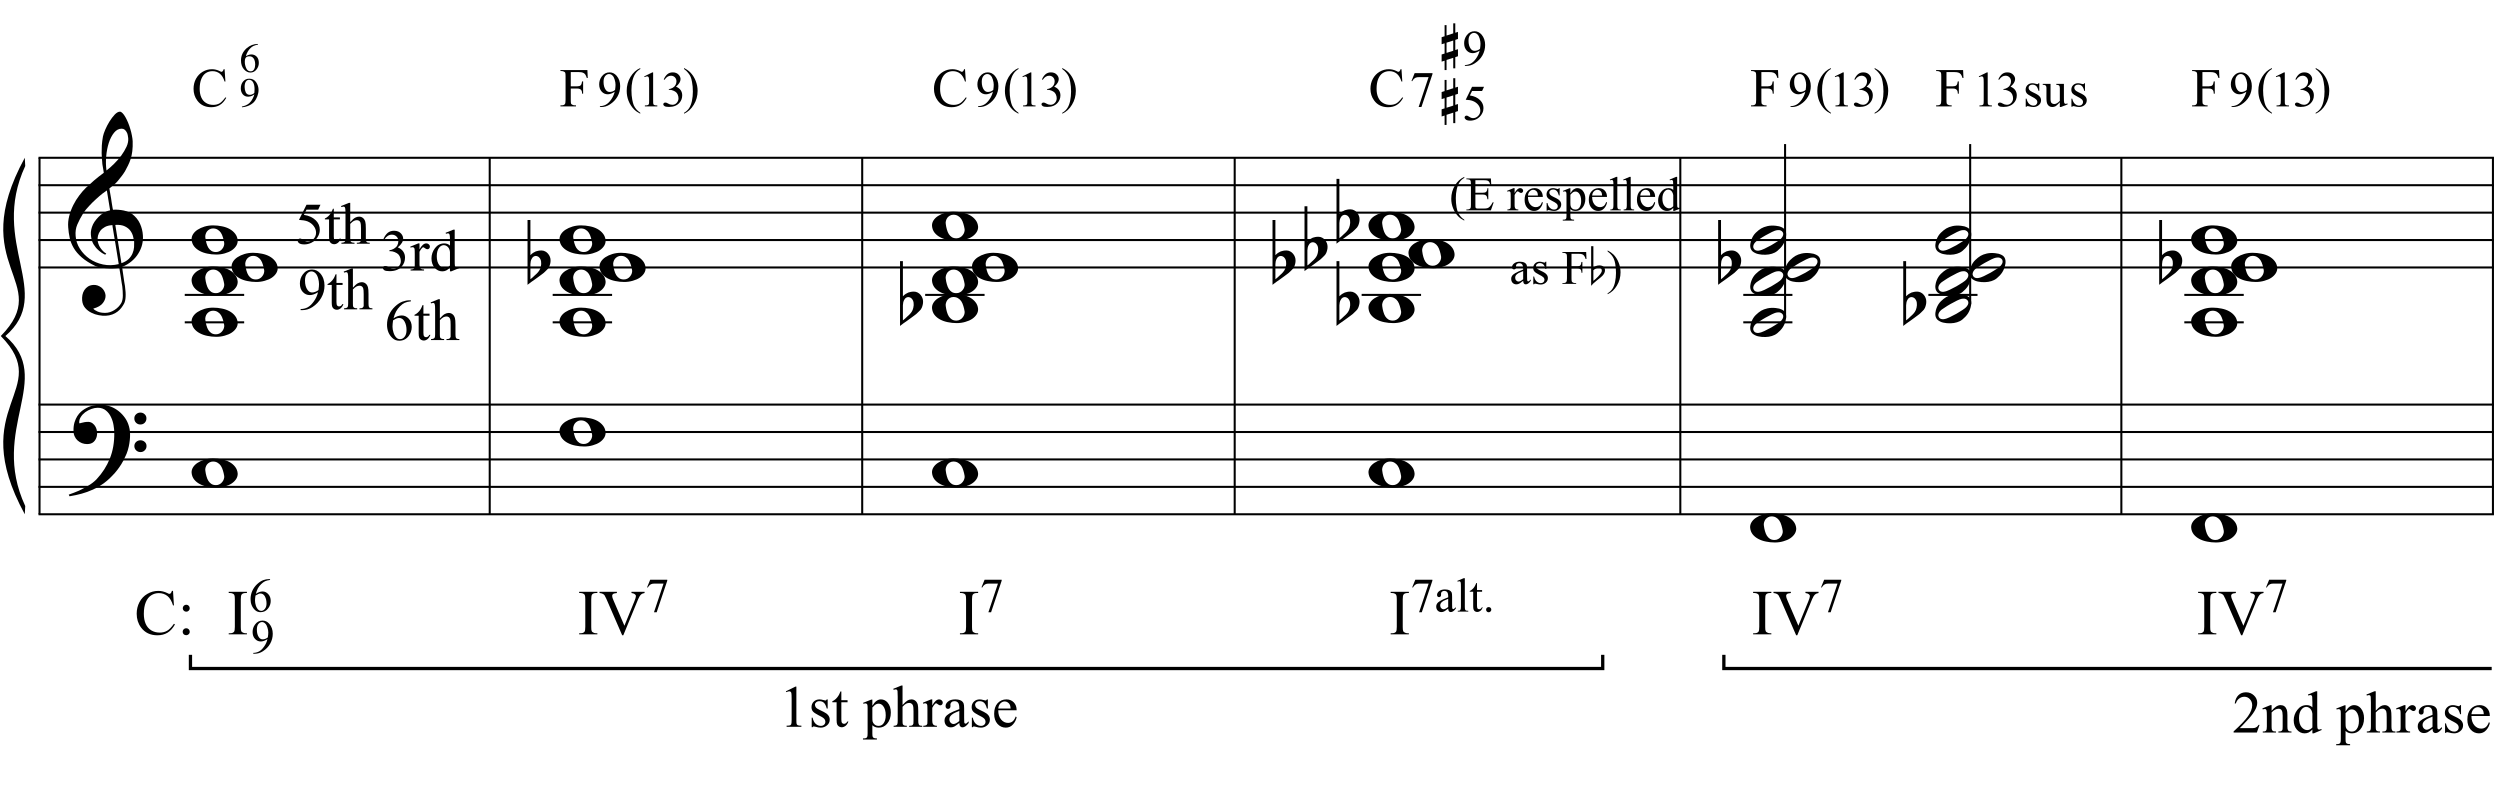 <?xml version="1.0" encoding="UTF-8"?>
<svg xmlns="http://www.w3.org/2000/svg" xmlns:xlink="http://www.w3.org/1999/xlink" width="420.5pt" height="133pt" viewBox="0 0 420.5 133" version="1.1">
<defs>
<g>
<symbol overflow="visible" id="glyph0-0">
<path style="stroke:none;" d=""/>
</symbol>
<symbol overflow="visible" id="glyph0-1">
<path style="stroke:none;" d="M 8.594 4.656 C 8.25 4.719 7.883 4.754 7.5 4.766 C 7.113 4.773 6.734 4.766 6.359 4.734 C 5.992 4.703 5.656 4.656 5.344 4.594 C 5.031 4.539 4.773 4.469 4.578 4.375 C 3.629 3.914 2.863 3.43 2.281 2.922 C 1.695 2.41 1.242 1.879 0.922 1.328 C 0.598 0.773 0.375 0.207 0.25 -0.375 C 0.125 -0.957 0.039 -1.547 0 -2.141 C -0.051 -2.773 0.004 -3.41 0.172 -4.047 C 0.336 -4.691 0.566 -5.305 0.859 -5.891 C 1.148 -6.473 1.484 -7.008 1.859 -7.5 C 2.234 -8 2.609 -8.43 2.984 -8.797 C 3.43 -9.211 3.895 -9.629 4.375 -10.047 C 4.863 -10.461 5.398 -10.883 5.984 -11.312 C 5.961 -11.469 5.941 -11.609 5.922 -11.734 C 5.91 -11.859 5.891 -11.984 5.859 -12.109 C 5.836 -12.242 5.812 -12.391 5.781 -12.547 C 5.75 -12.703 5.727 -12.898 5.719 -13.141 C 5.719 -13.234 5.703 -13.41 5.672 -13.672 C 5.648 -13.941 5.633 -14.266 5.625 -14.641 C 5.625 -15.016 5.633 -15.441 5.656 -15.922 C 5.688 -16.398 5.75 -16.898 5.844 -17.422 C 5.906 -17.723 6.035 -18.109 6.234 -18.578 C 6.441 -19.055 6.68 -19.516 6.953 -19.953 C 7.234 -20.398 7.523 -20.785 7.828 -21.109 C 8.141 -21.43 8.43 -21.594 8.703 -21.594 C 8.836 -21.594 8.984 -21.508 9.141 -21.344 C 9.305 -21.176 9.469 -20.953 9.625 -20.672 C 9.781 -20.398 9.93 -20.086 10.078 -19.734 C 10.223 -19.379 10.348 -19.02 10.453 -18.656 C 10.566 -18.289 10.656 -17.926 10.719 -17.562 C 10.789 -17.207 10.832 -16.895 10.844 -16.625 C 10.863 -15.988 10.844 -15.426 10.781 -14.938 C 10.719 -14.445 10.625 -14.008 10.5 -13.625 C 10.375 -13.238 10.227 -12.879 10.062 -12.547 C 9.895 -12.223 9.723 -11.895 9.547 -11.562 C 9.348 -11.238 9.145 -10.945 8.938 -10.688 C 8.738 -10.438 8.535 -10.18 8.328 -9.922 C 8.098 -9.648 7.863 -9.426 7.625 -9.25 C 7.383 -9.07 7.148 -8.879 6.922 -8.672 C 7.035 -8.047 7.133 -7.477 7.219 -6.969 C 7.25 -6.75 7.281 -6.535 7.312 -6.328 C 7.352 -6.117 7.383 -5.926 7.406 -5.75 C 7.438 -5.57 7.461 -5.422 7.484 -5.297 C 7.516 -5.18 7.531 -5.113 7.531 -5.094 C 7.82 -5.125 8.125 -5.125 8.438 -5.094 C 8.75 -5.07 9.051 -5.031 9.344 -4.969 C 9.633 -4.906 9.895 -4.82 10.125 -4.719 C 10.352 -4.625 10.535 -4.535 10.672 -4.453 C 11.328 -3.953 11.797 -3.383 12.078 -2.75 C 12.359 -2.125 12.52 -1.477 12.562 -0.812 C 12.602 -0.289 12.562 0.227 12.438 0.75 C 12.312 1.27 12.102 1.766 11.812 2.234 C 11.531 2.711 11.156 3.148 10.688 3.547 C 10.227 3.941 9.688 4.266 9.062 4.516 C 9.133 5.023 9.203 5.492 9.266 5.922 C 9.328 6.297 9.379 6.656 9.422 7 C 9.473 7.352 9.516 7.598 9.547 7.734 C 9.648 8.473 9.688 9.078 9.656 9.547 C 9.633 10.023 9.547 10.41 9.391 10.703 C 9.254 10.953 9.098 11.191 8.922 11.422 C 8.742 11.648 8.531 11.859 8.281 12.047 C 8.039 12.234 7.754 12.391 7.422 12.516 C 7.098 12.641 6.727 12.711 6.312 12.734 C 5.988 12.754 5.602 12.723 5.156 12.641 C 4.719 12.566 4.297 12.426 3.891 12.219 C 3.484 12.02 3.133 11.75 2.844 11.406 C 2.551 11.062 2.383 10.633 2.344 10.125 C 2.32 9.832 2.336 9.535 2.391 9.234 C 2.453 8.93 2.562 8.66 2.719 8.422 C 2.875 8.18 3.078 7.977 3.328 7.812 C 3.578 7.656 3.891 7.566 4.266 7.547 C 4.484 7.535 4.707 7.566 4.938 7.641 C 5.164 7.723 5.379 7.836 5.578 7.984 C 5.773 8.141 5.93 8.328 6.047 8.547 C 6.172 8.766 6.25 9.004 6.281 9.266 C 6.312 9.723 6.164 10.16 5.844 10.578 C 5.531 11.004 4.988 11.32 4.219 11.531 C 4.344 11.707 4.578 11.867 4.922 12.016 C 5.266 12.172 5.695 12.25 6.219 12.25 C 6.758 12.25 7.281 12.086 7.781 11.766 C 8.281 11.453 8.664 11.055 8.938 10.578 C 9.102 10.254 9.188 9.836 9.188 9.328 C 9.188 8.816 9.156 8.301 9.094 7.781 C 9.07 7.695 9.035 7.484 8.984 7.141 C 8.93 6.805 8.879 6.457 8.828 6.094 C 8.766 5.656 8.688 5.176 8.594 4.656 Z M 8.984 -18.734 C 8.504 -18.734 8.082 -18.508 7.719 -18.062 C 7.352 -17.613 7.055 -17.039 6.828 -16.344 C 6.609 -15.656 6.461 -14.898 6.391 -14.078 C 6.316 -13.254 6.332 -12.461 6.438 -11.703 C 6.844 -12.004 7.266 -12.375 7.703 -12.812 C 8.148 -13.25 8.555 -13.711 8.922 -14.203 C 9.285 -14.703 9.582 -15.203 9.812 -15.703 C 10.039 -16.203 10.133 -16.68 10.094 -17.141 C 10.082 -17.285 10.055 -17.453 10.016 -17.641 C 9.984 -17.828 9.922 -18 9.828 -18.156 C 9.742 -18.312 9.633 -18.445 9.5 -18.562 C 9.363 -18.676 9.191 -18.734 8.984 -18.734 Z M 8.953 3.891 C 9.484 3.703 9.895 3.461 10.188 3.172 C 10.477 2.879 10.691 2.562 10.828 2.219 C 10.973 1.875 11.055 1.531 11.078 1.188 C 11.098 0.844 11.102 0.535 11.094 0.266 C 11.062 0.035 11.004 -0.238 10.922 -0.562 C 10.848 -0.895 10.703 -1.219 10.484 -1.531 C 10.266 -1.844 9.953 -2.098 9.547 -2.297 C 9.141 -2.504 8.598 -2.586 7.922 -2.547 Z M 7.438 -2.516 C 6.938 -2.484 6.52 -2.379 6.188 -2.203 C 5.863 -2.023 5.602 -1.812 5.406 -1.562 C 5.219 -1.312 5.086 -1.039 5.016 -0.75 C 4.953 -0.469 4.93 -0.219 4.953 0 C 4.961 0.219 5.008 0.441 5.094 0.672 C 5.176 0.91 5.285 1.129 5.422 1.328 C 5.566 1.535 5.723 1.723 5.891 1.891 C 6.055 2.055 6.227 2.18 6.406 2.266 C 6.375 2.297 6.348 2.316 6.328 2.328 C 6.316 2.348 6.301 2.375 6.281 2.406 C 6.25 2.426 6.227 2.445 6.219 2.469 C 5.832 2.289 5.492 2.07 5.203 1.812 C 4.922 1.562 4.738 1.379 4.656 1.266 C 4.52 1.086 4.398 0.922 4.297 0.766 C 4.203 0.617 4.125 0.461 4.062 0.297 C 4 0.141 3.945 -0.035 3.906 -0.234 C 3.863 -0.43 3.832 -0.664 3.812 -0.938 C 3.789 -1.195 3.812 -1.473 3.875 -1.766 C 3.938 -2.055 4.035 -2.348 4.172 -2.641 C 4.316 -2.93 4.504 -3.211 4.734 -3.484 C 4.961 -3.766 5.227 -4.031 5.531 -4.281 C 5.695 -4.406 5.844 -4.504 5.969 -4.578 C 6.094 -4.648 6.211 -4.711 6.328 -4.766 C 6.441 -4.828 6.555 -4.875 6.672 -4.906 C 6.785 -4.938 6.91 -4.969 7.047 -5 L 6.5 -8.344 C 6.352 -8.258 6.113 -8.086 5.781 -7.828 C 5.445 -7.566 5.082 -7.254 4.688 -6.891 C 4.289 -6.535 3.898 -6.148 3.516 -5.734 C 3.129 -5.328 2.812 -4.938 2.562 -4.562 C 2.125 -3.852 1.781 -3.203 1.531 -2.609 C 1.281 -2.023 1.188 -1.391 1.25 -0.703 C 1.301 0.078 1.539 0.801 1.969 1.469 C 2.395 2.133 2.938 2.695 3.594 3.156 C 4.258 3.613 5.016 3.93 5.859 4.109 C 6.711 4.285 7.594 4.266 8.5 4.047 C 8.312 2.828 8.133 1.738 7.969 0.781 C 7.895 0.375 7.828 -0.023 7.766 -0.422 C 7.703 -0.816 7.645 -1.164 7.594 -1.469 C 7.539 -1.781 7.5 -2.031 7.469 -2.219 C 7.445 -2.414 7.438 -2.516 7.438 -2.516 Z M 7.438 -2.516 "/>
</symbol>
<symbol overflow="visible" id="glyph0-2">
<path style="stroke:none;" d="M 9.266 4.828 C 9.148 5.035 9.039 5.227 8.938 5.406 C 8.832 5.582 8.723 5.75 8.609 5.906 C 8.504 6.062 8.391 6.219 8.266 6.375 C 8.141 6.531 8 6.703 7.844 6.891 C 7.688 7.066 7.535 7.227 7.391 7.375 C 7.242 7.531 7.098 7.676 6.953 7.812 C 6.816 7.945 6.672 8.078 6.516 8.203 C 6.359 8.328 6.18 8.469 5.984 8.625 C 5.734 8.801 5.5 8.957 5.281 9.094 C 5.07 9.227 4.859 9.348 4.641 9.453 C 4.422 9.566 4.191 9.672 3.953 9.766 C 3.723 9.859 3.469 9.961 3.188 10.078 C 2.906 10.18 2.594 10.281 2.25 10.375 C 1.914 10.469 1.598 10.547 1.297 10.609 C 0.93 10.68 0.57 10.75 0.219 10.812 L 0.094 10.531 C 0.664 10.332 1.242 10.109 1.828 9.859 C 2.305 9.629 2.812 9.359 3.344 9.047 C 3.883 8.734 4.352 8.375 4.75 7.969 C 5.738 6.914 6.488 5.75 7 4.469 C 7.52 3.195 7.77 1.75 7.75 0.125 C 7.75 -0.238 7.707 -0.66 7.625 -1.141 C 7.551 -1.617 7.41 -2.07 7.203 -2.5 C 7.004 -2.938 6.723 -3.305 6.359 -3.609 C 5.992 -3.922 5.523 -4.078 4.953 -4.078 C 4.617 -4.078 4.266 -4.008 3.891 -3.875 C 3.516 -3.738 3.172 -3.555 2.859 -3.328 C 2.555 -3.098 2.305 -2.828 2.109 -2.516 C 1.91 -2.203 1.828 -1.867 1.859 -1.516 C 1.867 -1.461 1.906 -1.445 1.969 -1.469 C 2.039 -1.488 2.141 -1.516 2.266 -1.547 C 2.398 -1.586 2.562 -1.625 2.75 -1.656 C 2.945 -1.695 3.176 -1.711 3.438 -1.703 C 3.707 -1.68 3.938 -1.594 4.125 -1.438 C 4.32 -1.289 4.484 -1.098 4.609 -0.859 C 4.734 -0.629 4.812 -0.375 4.844 -0.094 C 4.883 0.176 4.875 0.441 4.812 0.703 C 4.719 1.109 4.535 1.43 4.266 1.672 C 4.004 1.91 3.641 2.031 3.172 2.031 C 2.879 2.031 2.594 1.977 2.312 1.875 C 2.039 1.77 1.797 1.617 1.578 1.422 C 1.367 1.234 1.203 1 1.078 0.719 C 0.953 0.445 0.891 0.133 0.891 -0.219 C 0.879 -0.75 0.938 -1.219 1.062 -1.625 C 1.188 -2.031 1.344 -2.379 1.531 -2.672 C 1.727 -2.973 1.93 -3.219 2.141 -3.406 C 2.359 -3.594 2.562 -3.742 2.75 -3.859 C 3.207 -4.141 3.664 -4.332 4.125 -4.438 C 4.594 -4.539 5.039 -4.598 5.469 -4.609 C 5.926 -4.609 6.391 -4.531 6.859 -4.375 C 7.336 -4.227 7.785 -4.008 8.203 -3.719 C 8.629 -3.426 9.004 -3.078 9.328 -2.672 C 9.66 -2.273 9.914 -1.832 10.094 -1.344 C 10.301 -0.789 10.406 -0.207 10.406 0.406 C 10.414 1.031 10.344 1.707 10.188 2.438 C 10.133 2.688 10.078 2.906 10.016 3.094 C 9.953 3.289 9.883 3.484 9.812 3.672 C 9.738 3.859 9.656 4.039 9.562 4.219 C 9.469 4.406 9.367 4.609 9.266 4.828 Z M 11.125 -2.266 C 11.113 -2.547 11.207 -2.781 11.406 -2.969 C 11.602 -3.164 11.844 -3.266 12.125 -3.266 C 12.406 -3.273 12.645 -3.188 12.844 -3 C 13.051 -2.82 13.156 -2.594 13.156 -2.312 C 13.164 -2.02 13.07 -1.77 12.875 -1.562 C 12.676 -1.363 12.438 -1.266 12.156 -1.266 C 11.875 -1.254 11.629 -1.348 11.422 -1.547 C 11.223 -1.742 11.125 -1.984 11.125 -2.266 Z M 11.125 2.375 C 11.125 2.094 11.223 1.859 11.422 1.672 C 11.617 1.492 11.859 1.398 12.141 1.391 C 12.422 1.391 12.66 1.477 12.859 1.656 C 13.066 1.832 13.172 2.062 13.172 2.344 C 13.18 2.625 13.086 2.863 12.891 3.062 C 12.703 3.27 12.461 3.375 12.172 3.375 C 11.891 3.383 11.645 3.289 11.438 3.094 C 11.238 2.906 11.133 2.664 11.125 2.375 Z M 11.125 2.375 "/>
</symbol>
<symbol overflow="visible" id="glyph0-3">
<path style="stroke:none;" d="M 0 -0.062 C -0.02 -0.375 0.055 -0.676 0.234 -0.969 C 0.41 -1.258 0.664 -1.516 1 -1.734 C 1.332 -1.953 1.723 -2.129 2.172 -2.266 C 2.617 -2.398 3.098 -2.469 3.609 -2.469 C 4.129 -2.469 4.629 -2.414 5.109 -2.312 C 5.586 -2.219 6.016 -2.066 6.391 -1.859 C 6.766 -1.648 7.07 -1.391 7.312 -1.078 C 7.562 -0.766 7.707 -0.395 7.75 0.031 C 7.77 0.352 7.691 0.66 7.516 0.953 C 7.336 1.242 7.086 1.5 6.766 1.719 C 6.441 1.938 6.051 2.109 5.594 2.234 C 5.145 2.367 4.664 2.438 4.156 2.438 C 3.633 2.438 3.133 2.383 2.656 2.281 C 2.176 2.188 1.742 2.035 1.359 1.828 C 0.984 1.629 0.672 1.375 0.422 1.062 C 0.18 0.75 0.039 0.375 0 -0.062 Z M 2.312 -0.406 C 2.352 -0.07 2.414 0.238 2.5 0.531 C 2.582 0.832 2.691 1.094 2.828 1.312 C 2.973 1.531 3.145 1.703 3.344 1.828 C 3.551 1.953 3.805 2.016 4.109 2.016 C 4.336 2.016 4.539 1.961 4.719 1.859 C 4.895 1.766 5.039 1.641 5.156 1.484 C 5.281 1.336 5.367 1.176 5.422 1 C 5.484 0.82 5.504 0.648 5.484 0.484 C 5.43 0.148 5.359 -0.16 5.266 -0.453 C 5.18 -0.754 5.066 -1.016 4.922 -1.234 C 4.773 -1.453 4.594 -1.625 4.375 -1.75 C 4.164 -1.883 3.906 -1.953 3.594 -1.953 C 3.375 -1.953 3.176 -1.898 3 -1.797 C 2.832 -1.703 2.691 -1.582 2.578 -1.438 C 2.473 -1.289 2.395 -1.125 2.344 -0.938 C 2.289 -0.758 2.281 -0.582 2.312 -0.406 Z M 2.312 -0.406 "/>
</symbol>
<symbol overflow="visible" id="glyph0-4">
<path style="stroke:none;" d="M 0.484 -6.531 L 0.484 -2.078 C 0.648 -2.242 0.805 -2.375 0.953 -2.469 C 1.109 -2.57 1.254 -2.648 1.391 -2.703 C 1.523 -2.754 1.664 -2.789 1.812 -2.812 C 1.969 -2.844 2.145 -2.859 2.344 -2.859 C 2.57 -2.859 2.781 -2.805 2.969 -2.703 C 3.156 -2.609 3.316 -2.477 3.453 -2.312 C 3.586 -2.156 3.691 -1.977 3.766 -1.781 C 3.836 -1.594 3.875 -1.406 3.875 -1.219 C 3.883 -1.02 3.863 -0.82 3.812 -0.625 C 3.77 -0.438 3.711 -0.266 3.641 -0.109 C 3.547 0.098 3.406 0.281 3.219 0.438 C 3.039 0.602 2.879 0.758 2.734 0.906 C 2.68 0.957 2.57 1.039 2.406 1.156 C 2.25 1.281 2.066 1.414 1.859 1.562 C 1.66 1.719 1.453 1.867 1.234 2.016 C 1.016 2.172 0.812 2.312 0.625 2.438 C 0.438 2.57 0.285 2.688 0.172 2.781 C 0.055 2.875 0 2.922 0 2.922 L 0 -7.984 L 0.484 -7.984 Z M 1.969 -1.672 C 1.906 -1.754 1.82 -1.816 1.719 -1.859 C 1.613 -1.91 1.5 -1.938 1.375 -1.938 C 1.258 -1.938 1.141 -1.898 1.016 -1.828 C 0.891 -1.754 0.781 -1.625 0.688 -1.438 C 0.562 -1.207 0.492 -0.914 0.484 -0.562 C 0.484 -0.207 0.484 0.109 0.484 0.391 L 0.484 1.969 C 0.484 1.969 0.52 1.941 0.594 1.891 C 0.664 1.836 0.754 1.766 0.859 1.672 C 0.961 1.578 1.07 1.473 1.188 1.359 C 1.301 1.254 1.41 1.156 1.516 1.062 C 1.68 0.906 1.828 0.734 1.953 0.547 C 2.078 0.367 2.172 0.141 2.234 -0.141 C 2.305 -0.43 2.32 -0.711 2.281 -0.984 C 2.25 -1.254 2.145 -1.484 1.969 -1.672 Z M 1.969 -1.672 "/>
</symbol>
<symbol overflow="visible" id="glyph0-5">
<path style="stroke:none;" d="M 5.906 -1.641 C 5.977 -1.504 6.023 -1.352 6.047 -1.188 C 6.066 -1.02 6.066 -0.852 6.047 -0.688 C 6.023 -0.52 5.992 -0.363 5.953 -0.219 C 5.922 -0.07 5.883 0.039 5.844 0.125 C 5.676 0.594 5.422 1.004 5.078 1.359 C 4.734 1.723 4.422 1.973 4.141 2.109 C 3.535 2.41 2.812 2.523 1.969 2.453 C 1.852 2.441 1.711 2.422 1.547 2.391 C 1.379 2.367 1.211 2.328 1.047 2.266 C 0.879 2.203 0.719 2.117 0.562 2.016 C 0.406 1.922 0.285 1.801 0.203 1.656 C 0.109 1.5 0.051 1.336 0.031 1.172 C 0.008 1.004 0.008 0.844 0.031 0.688 C 0.051 0.539 0.078 0.398 0.109 0.266 C 0.148 0.141 0.188 0.023 0.219 -0.078 C 0.395 -0.547 0.641 -0.93 0.953 -1.234 C 1.273 -1.547 1.578 -1.785 1.859 -1.953 C 2.141 -2.117 2.488 -2.25 2.906 -2.344 C 3.32 -2.438 3.785 -2.457 4.297 -2.406 C 4.398 -2.383 4.523 -2.363 4.672 -2.344 C 4.816 -2.332 4.961 -2.297 5.109 -2.234 C 5.266 -2.18 5.414 -2.109 5.562 -2.016 C 5.707 -1.922 5.82 -1.797 5.906 -1.641 Z M 5.484 -1.328 C 5.379 -1.473 5.254 -1.57 5.109 -1.625 C 4.973 -1.676 4.82 -1.691 4.656 -1.672 C 4.488 -1.66 4.316 -1.625 4.141 -1.562 C 3.973 -1.5 3.816 -1.43 3.672 -1.359 C 3.461 -1.266 3.273 -1.164 3.109 -1.062 C 2.941 -0.969 2.766 -0.875 2.578 -0.781 C 2.223 -0.582 1.863 -0.359 1.5 -0.109 C 1.363 -0.023 1.223 0.066 1.078 0.172 C 0.941 0.285 0.82 0.41 0.719 0.547 C 0.625 0.68 0.562 0.828 0.531 0.984 C 0.5 1.141 0.523 1.289 0.609 1.438 C 0.691 1.582 0.805 1.68 0.953 1.734 C 1.109 1.785 1.266 1.801 1.422 1.781 C 1.586 1.758 1.758 1.719 1.938 1.656 C 2.113 1.594 2.273 1.523 2.422 1.453 C 2.629 1.359 2.82 1.258 3 1.156 C 3.176 1.062 3.359 0.969 3.547 0.875 C 3.723 0.77 3.895 0.664 4.062 0.562 C 4.227 0.469 4.41 0.352 4.609 0.219 C 4.734 0.133 4.863 0.039 5 -0.062 C 5.145 -0.176 5.266 -0.301 5.359 -0.438 C 5.461 -0.57 5.531 -0.719 5.562 -0.875 C 5.594 -1.031 5.566 -1.18 5.484 -1.328 Z M 5.484 -1.328 "/>
</symbol>
<symbol overflow="visible" id="glyph1-0">
<path style="stroke:none;" d="M 1.281 0 L 1.281 -5.766 L 5.891 -5.766 L 5.891 0 Z M 1.422 -0.141 L 5.75 -0.141 L 5.75 -5.625 L 1.422 -5.625 Z M 1.422 -0.141 "/>
</symbol>
<symbol overflow="visible" id="glyph1-1">
<path style="stroke:none;" d="M 5.547 -6.25 L 5.688 -4.172 L 5.547 -4.172 C 5.359 -4.785 5.094 -5.227 4.75 -5.5 C 4.406 -5.781 3.992 -5.922 3.516 -5.922 C 3.109 -5.922 2.738 -5.816 2.406 -5.609 C 2.082 -5.398 1.828 -5.07 1.641 -4.625 C 1.453 -4.176 1.359 -3.617 1.359 -2.953 C 1.359 -2.398 1.445 -1.922 1.625 -1.516 C 1.801 -1.109 2.066 -0.797 2.422 -0.578 C 2.773 -0.359 3.18 -0.25 3.641 -0.25 C 4.035 -0.25 4.383 -0.332 4.688 -0.5 C 4.988 -0.676 5.32 -1.016 5.688 -1.516 L 5.828 -1.438 C 5.523 -0.883 5.164 -0.484 4.75 -0.234 C 4.344 0.016 3.859 0.141 3.297 0.141 C 2.285 0.141 1.504 -0.234 0.953 -0.984 C 0.535 -1.547 0.328 -2.203 0.328 -2.953 C 0.328 -3.566 0.461 -4.129 0.734 -4.641 C 1.016 -5.148 1.395 -5.547 1.875 -5.828 C 2.352 -6.109 2.875 -6.25 3.438 -6.25 C 3.875 -6.25 4.312 -6.141 4.75 -5.922 C 4.875 -5.848 4.961 -5.812 5.016 -5.812 C 5.098 -5.812 5.164 -5.844 5.219 -5.906 C 5.301 -5.988 5.359 -6.102 5.391 -6.25 Z M 5.547 -6.25 "/>
</symbol>
<symbol overflow="visible" id="glyph1-2">
<path style="stroke:none;" d="M 1.891 -5.766 L 1.891 -3.375 L 3 -3.375 C 3.25 -3.375 3.43 -3.426 3.547 -3.531 C 3.672 -3.645 3.754 -3.867 3.797 -4.203 L 3.969 -4.203 L 3.969 -2.141 L 3.797 -2.141 C 3.797 -2.379 3.766 -2.551 3.703 -2.656 C 3.641 -2.77 3.555 -2.852 3.453 -2.906 C 3.348 -2.969 3.195 -3 3 -3 L 1.891 -3 L 1.891 -1.078 C 1.891 -0.766 1.906 -0.562 1.938 -0.469 C 1.969 -0.395 2.035 -0.332 2.141 -0.281 C 2.266 -0.207 2.398 -0.172 2.547 -0.172 L 2.766 -0.172 L 2.766 0 L 0.156 0 L 0.156 -0.172 L 0.359 -0.172 C 0.617 -0.172 0.801 -0.242 0.906 -0.391 C 0.977 -0.484 1.016 -0.711 1.016 -1.078 L 1.016 -5.031 C 1.016 -5.332 1 -5.535 0.969 -5.641 C 0.938 -5.711 0.875 -5.773 0.781 -5.828 C 0.645 -5.898 0.504 -5.938 0.359 -5.938 L 0.156 -5.938 L 0.156 -6.109 L 4.688 -6.109 L 4.75 -4.766 L 4.594 -4.766 C 4.508 -5.047 4.414 -5.254 4.312 -5.391 C 4.207 -5.523 4.078 -5.617 3.922 -5.672 C 3.773 -5.734 3.547 -5.766 3.234 -5.766 Z M 1.891 -5.766 "/>
</symbol>
<symbol overflow="visible" id="glyph2-0">
<path style="stroke:none;" d="M 0.109 0 L 0.109 -4.578 L 4.844 -4.578 L 4.844 0 Z M 4.219 -0.625 L 4.219 -3.953 L 0.734 -3.953 L 0.734 -0.625 Z M 4.219 -0.625 "/>
</symbol>
<symbol overflow="visible" id="glyph2-1">
<path style="stroke:none;" d="M 3.234 -1.531 C 3.234 -1.125 3.098 -0.754 2.828 -0.422 C 2.566 -0.086 2.227 0.078 1.812 0.078 C 1.414 0.078 1.051 -0.109 0.719 -0.484 C 0.395 -0.859 0.234 -1.352 0.234 -1.969 C 0.234 -2.758 0.551 -3.441 1.188 -4.016 C 1.75 -4.492 2.379 -4.734 3.078 -4.734 L 3.094 -4.625 C 2.812 -4.57 2.566 -4.5 2.359 -4.406 C 2.16 -4.32 1.984 -4.195 1.828 -4.031 C 1.66 -3.875 1.504 -3.672 1.359 -3.422 C 1.211 -3.172 1.113 -2.922 1.062 -2.672 C 1.207 -2.754 1.328 -2.816 1.422 -2.859 C 1.609 -2.93 1.789 -2.969 1.969 -2.969 C 2.332 -2.969 2.633 -2.844 2.875 -2.594 C 3.113 -2.352 3.234 -2 3.234 -1.531 Z M 2.625 -1.281 C 2.625 -1.582 2.578 -1.848 2.484 -2.078 C 2.316 -2.461 2.047 -2.656 1.672 -2.656 C 1.328 -2.656 1.098 -2.551 0.984 -2.344 C 0.91 -2.219 0.875 -2.016 0.875 -1.734 C 0.875 -1.367 0.953 -1.008 1.109 -0.656 C 1.266 -0.301 1.516 -0.125 1.859 -0.125 C 2.117 -0.125 2.312 -0.238 2.438 -0.469 C 2.562 -0.695 2.625 -0.969 2.625 -1.281 Z M 2.625 -1.281 "/>
</symbol>
<symbol overflow="visible" id="glyph2-2">
<path style="stroke:none;" d="M 1.734 -1.938 C 1.879 -1.938 2.035 -1.977 2.203 -2.062 C 2.367 -2.145 2.461 -2.219 2.484 -2.281 C 2.492 -2.301 2.5 -2.383 2.5 -2.531 C 2.508 -2.676 2.516 -2.797 2.516 -2.891 C 2.516 -3.359 2.438 -3.738 2.281 -4.031 C 2.125 -4.32 1.891 -4.469 1.578 -4.469 C 1.359 -4.469 1.18 -4.363 1.047 -4.156 C 0.91 -3.957 0.844 -3.66 0.844 -3.266 C 0.844 -2.941 0.906 -2.641 1.031 -2.359 C 1.164 -2.078 1.398 -1.938 1.734 -1.938 Z M 1.625 -4.656 C 2.125 -4.656 2.508 -4.457 2.781 -4.062 C 3.051 -3.664 3.188 -3.227 3.188 -2.75 C 3.188 -2.406 3.117 -2.055 2.984 -1.703 C 2.859 -1.348 2.676 -1.031 2.438 -0.75 C 2.145 -0.438 1.781 -0.203 1.344 -0.047 C 1.102 0.047 0.797 0.113 0.422 0.156 L 0.375 0.031 C 0.613 -0.02 0.812 -0.078 0.969 -0.141 C 1.25 -0.254 1.473 -0.391 1.641 -0.547 C 1.879 -0.773 2.066 -1.031 2.203 -1.312 C 2.348 -1.594 2.441 -1.828 2.484 -2.016 L 2.359 -1.938 C 2.191 -1.801 2 -1.711 1.781 -1.672 C 1.656 -1.641 1.547 -1.625 1.453 -1.625 C 1.066 -1.625 0.758 -1.758 0.531 -2.031 C 0.312 -2.301 0.203 -2.629 0.203 -3.016 C 0.203 -3.492 0.332 -3.883 0.594 -4.188 C 0.863 -4.5 1.207 -4.656 1.625 -4.656 Z M 1.625 -4.656 "/>
</symbol>
<symbol overflow="visible" id="glyph3-0">
<path style="stroke:none;" d="M 1.172 0 L 1.172 -5.281 L 5.406 -5.281 L 5.406 0 Z M 1.297 -0.125 L 5.266 -0.125 L 5.266 -5.156 L 1.297 -5.156 Z M 1.297 -0.125 "/>
</symbol>
<symbol overflow="visible" id="glyph3-1">
<path style="stroke:none;" d="M 0.453 0.109 L 0.453 -0.031 C 0.805 -0.039 1.133 -0.125 1.438 -0.281 C 1.75 -0.445 2.047 -0.727 2.328 -1.125 C 2.617 -1.531 2.82 -1.973 2.938 -2.453 C 2.508 -2.172 2.117 -2.031 1.766 -2.031 C 1.367 -2.031 1.031 -2.18 0.75 -2.484 C 0.469 -2.797 0.328 -3.203 0.328 -3.703 C 0.328 -4.191 0.469 -4.629 0.75 -5.016 C 1.094 -5.484 1.535 -5.719 2.078 -5.719 C 2.535 -5.719 2.93 -5.523 3.266 -5.141 C 3.66 -4.672 3.859 -4.094 3.859 -3.406 C 3.859 -2.781 3.707 -2.195 3.406 -1.656 C 3.102 -1.125 2.676 -0.68 2.125 -0.328 C 1.688 -0.035 1.207 0.109 0.688 0.109 Z M 3 -2.766 C 3.051 -3.117 3.078 -3.406 3.078 -3.625 C 3.078 -3.883 3.031 -4.172 2.938 -4.484 C 2.852 -4.797 2.727 -5.031 2.562 -5.188 C 2.395 -5.352 2.203 -5.438 1.984 -5.438 C 1.742 -5.438 1.531 -5.328 1.344 -5.109 C 1.156 -4.891 1.062 -4.562 1.062 -4.125 C 1.062 -3.551 1.188 -3.098 1.438 -2.766 C 1.613 -2.535 1.832 -2.422 2.094 -2.422 C 2.219 -2.422 2.367 -2.445 2.547 -2.5 C 2.723 -2.562 2.875 -2.648 3 -2.766 Z M 3 -2.766 "/>
</symbol>
<symbol overflow="visible" id="glyph3-2">
<path style="stroke:none;" d="M 2.625 1.656 L 2.625 1.812 C 2.207 1.602 1.859 1.359 1.578 1.078 C 1.18 0.672 0.875 0.195 0.656 -0.344 C 0.445 -0.883 0.344 -1.445 0.344 -2.031 C 0.344 -2.883 0.551 -3.66 0.969 -4.359 C 1.395 -5.066 1.945 -5.57 2.625 -5.875 L 2.625 -5.703 C 2.289 -5.516 2.016 -5.254 1.797 -4.922 C 1.578 -4.598 1.41 -4.188 1.297 -3.688 C 1.191 -3.195 1.141 -2.68 1.141 -2.141 C 1.141 -1.547 1.188 -1.008 1.281 -0.531 C 1.352 -0.145 1.438 0.16 1.531 0.391 C 1.633 0.617 1.77 0.836 1.938 1.047 C 2.113 1.254 2.344 1.457 2.625 1.656 Z M 2.625 1.656 "/>
</symbol>
<symbol overflow="visible" id="glyph3-3">
<path style="stroke:none;" d="M 0.984 -5.047 L 2.359 -5.719 L 2.484 -5.719 L 2.484 -0.984 C 2.484 -0.672 2.492 -0.473 2.516 -0.391 C 2.547 -0.316 2.602 -0.258 2.688 -0.219 C 2.77 -0.176 2.938 -0.156 3.188 -0.156 L 3.188 0 L 1.094 0 L 1.094 -0.156 C 1.352 -0.156 1.52 -0.176 1.594 -0.219 C 1.676 -0.258 1.734 -0.312 1.766 -0.375 C 1.797 -0.445 1.812 -0.648 1.812 -0.984 L 1.812 -4 C 1.812 -4.414 1.797 -4.68 1.766 -4.797 C 1.742 -4.879 1.707 -4.941 1.656 -4.984 C 1.602 -5.023 1.547 -5.047 1.484 -5.047 C 1.379 -5.047 1.234 -5.004 1.047 -4.922 Z M 0.984 -5.047 "/>
</symbol>
<symbol overflow="visible" id="glyph3-4">
<path style="stroke:none;" d="M 0.422 -4.531 C 0.586 -4.906 0.789 -5.195 1.031 -5.406 C 1.281 -5.613 1.582 -5.719 1.938 -5.719 C 2.383 -5.719 2.727 -5.57 2.969 -5.281 C 3.156 -5.062 3.25 -4.828 3.25 -4.578 C 3.25 -4.172 2.992 -3.75 2.484 -3.312 C 2.828 -3.176 3.086 -2.984 3.266 -2.734 C 3.441 -2.484 3.531 -2.191 3.531 -1.859 C 3.531 -1.367 3.375 -0.945 3.062 -0.594 C 2.656 -0.133 2.07 0.094 1.312 0.094 C 0.938 0.094 0.68 0.047 0.547 -0.047 C 0.41 -0.141 0.344 -0.238 0.344 -0.344 C 0.344 -0.426 0.375 -0.492 0.438 -0.547 C 0.5 -0.609 0.578 -0.641 0.672 -0.641 C 0.742 -0.641 0.816 -0.629 0.891 -0.609 C 0.93 -0.598 1.035 -0.547 1.203 -0.453 C 1.367 -0.367 1.484 -0.32 1.547 -0.312 C 1.648 -0.281 1.758 -0.266 1.875 -0.266 C 2.156 -0.266 2.395 -0.367 2.594 -0.578 C 2.801 -0.797 2.906 -1.055 2.906 -1.359 C 2.906 -1.578 2.859 -1.789 2.766 -2 C 2.691 -2.145 2.613 -2.258 2.531 -2.344 C 2.414 -2.457 2.254 -2.555 2.047 -2.641 C 1.836 -2.734 1.629 -2.781 1.422 -2.781 L 1.281 -2.781 L 1.281 -2.906 C 1.5 -2.926 1.719 -3 1.938 -3.125 C 2.156 -3.258 2.312 -3.414 2.406 -3.594 C 2.508 -3.781 2.562 -3.984 2.562 -4.203 C 2.562 -4.484 2.473 -4.711 2.297 -4.891 C 2.117 -5.066 1.898 -5.156 1.641 -5.156 C 1.211 -5.156 0.852 -4.926 0.562 -4.469 Z M 0.422 -4.531 "/>
</symbol>
<symbol overflow="visible" id="glyph3-5">
<path style="stroke:none;" d="M 0.188 -5.703 L 0.188 -5.875 C 0.602 -5.664 0.953 -5.422 1.234 -5.141 C 1.629 -4.734 1.93 -4.258 2.141 -3.719 C 2.359 -3.176 2.469 -2.613 2.469 -2.031 C 2.469 -1.176 2.254 -0.398 1.828 0.297 C 1.41 1.004 0.863 1.508 0.188 1.812 L 0.188 1.656 C 0.531 1.469 0.812 1.211 1.031 0.891 C 1.25 0.566 1.41 0.156 1.516 -0.344 C 1.617 -0.844 1.672 -1.363 1.672 -1.906 C 1.672 -2.5 1.625 -3.035 1.531 -3.516 C 1.469 -3.898 1.383 -4.203 1.281 -4.422 C 1.176 -4.648 1.035 -4.867 0.859 -5.078 C 0.691 -5.297 0.469 -5.504 0.188 -5.703 Z M 0.188 -5.703 "/>
</symbol>
<symbol overflow="visible" id="glyph3-6">
<path style="stroke:none;" d="M 0.844 -5.594 L 3.844 -5.594 L 3.844 -5.438 L 1.984 0.109 L 1.516 0.109 L 3.188 -4.922 L 1.656 -4.922 C 1.344 -4.922 1.117 -4.883 0.984 -4.812 C 0.754 -4.688 0.57 -4.492 0.438 -4.234 L 0.312 -4.266 Z M 0.844 -5.594 "/>
</symbol>
<symbol overflow="visible" id="glyph3-7">
<path style="stroke:none;" d="M 3.672 -5.594 L 3.344 -4.891 L 1.656 -4.891 L 1.297 -4.141 C 2.023 -4.035 2.602 -3.766 3.031 -3.328 C 3.395 -2.953 3.578 -2.516 3.578 -2.016 C 3.578 -1.711 3.516 -1.438 3.391 -1.188 C 3.273 -0.938 3.125 -0.723 2.938 -0.547 C 2.758 -0.367 2.562 -0.227 2.344 -0.125 C 2.02 0.02 1.691 0.094 1.359 0.094 C 1.023 0.094 0.781 0.035 0.625 -0.078 C 0.477 -0.191 0.406 -0.316 0.406 -0.453 C 0.406 -0.523 0.438 -0.594 0.5 -0.656 C 0.562 -0.719 0.641 -0.75 0.734 -0.75 C 0.805 -0.75 0.867 -0.734 0.922 -0.703 C 0.973 -0.68 1.066 -0.629 1.203 -0.547 C 1.41 -0.398 1.617 -0.328 1.828 -0.328 C 2.148 -0.328 2.43 -0.445 2.672 -0.688 C 2.922 -0.938 3.047 -1.234 3.047 -1.578 C 3.047 -1.922 2.938 -2.238 2.719 -2.531 C 2.5 -2.82 2.195 -3.047 1.812 -3.203 C 1.508 -3.328 1.102 -3.398 0.594 -3.422 L 1.656 -5.594 Z M 3.672 -5.594 "/>
</symbol>
<symbol overflow="visible" id="glyph3-8">
<path style="stroke:none;" d="M 2.703 -3.891 L 2.703 -2.609 L 2.578 -2.609 C 2.473 -3.016 2.336 -3.289 2.172 -3.438 C 2.004 -3.582 1.797 -3.656 1.547 -3.656 C 1.348 -3.656 1.191 -3.602 1.078 -3.5 C 0.961 -3.395 0.906 -3.281 0.906 -3.156 C 0.906 -3 0.945 -2.867 1.031 -2.766 C 1.113 -2.648 1.285 -2.531 1.547 -2.406 L 2.156 -2.109 C 2.719 -1.836 3 -1.477 3 -1.031 C 3 -0.688 2.867 -0.41 2.609 -0.203 C 2.348 0.004 2.055 0.109 1.734 0.109 C 1.492 0.109 1.227 0.066 0.938 -0.016 C 0.844 -0.035 0.77 -0.047 0.719 -0.047 C 0.656 -0.047 0.602 -0.008 0.562 0.062 L 0.422 0.062 L 0.422 -1.297 L 0.562 -1.297 C 0.645 -0.91 0.789 -0.617 1 -0.422 C 1.219 -0.223 1.461 -0.125 1.734 -0.125 C 1.922 -0.125 2.07 -0.18 2.188 -0.297 C 2.312 -0.41 2.375 -0.547 2.375 -0.703 C 2.375 -0.891 2.305 -1.047 2.172 -1.172 C 2.047 -1.305 1.781 -1.473 1.375 -1.672 C 0.977 -1.867 0.719 -2.047 0.594 -2.203 C 0.469 -2.359 0.406 -2.555 0.406 -2.797 C 0.406 -3.109 0.508 -3.367 0.719 -3.578 C 0.938 -3.785 1.219 -3.891 1.562 -3.891 C 1.707 -3.891 1.883 -3.859 2.094 -3.797 C 2.238 -3.754 2.332 -3.734 2.375 -3.734 C 2.426 -3.734 2.461 -3.742 2.484 -3.766 C 2.504 -3.785 2.535 -3.828 2.578 -3.891 Z M 2.703 -3.891 "/>
</symbol>
<symbol overflow="visible" id="glyph3-9">
<path style="stroke:none;" d="M 3.578 -3.781 L 3.578 -1.484 C 3.578 -1.047 3.586 -0.781 3.609 -0.688 C 3.629 -0.594 3.66 -0.523 3.703 -0.484 C 3.754 -0.441 3.812 -0.422 3.875 -0.422 C 3.957 -0.422 4.051 -0.445 4.156 -0.5 L 4.219 -0.344 L 3.078 0.109 L 2.891 0.109 L 2.891 -0.688 C 2.566 -0.332 2.32 -0.109 2.156 -0.016 C 1.988 0.066 1.805 0.109 1.609 0.109 C 1.398 0.109 1.219 0.051 1.062 -0.062 C 0.906 -0.188 0.797 -0.344 0.734 -0.531 C 0.672 -0.727 0.641 -1.004 0.641 -1.359 L 0.641 -3.047 C 0.641 -3.223 0.617 -3.344 0.578 -3.406 C 0.547 -3.477 0.492 -3.531 0.422 -3.562 C 0.348 -3.602 0.211 -3.625 0.016 -3.625 L 0.016 -3.781 L 1.328 -3.781 L 1.328 -1.25 C 1.328 -0.895 1.391 -0.66 1.516 -0.547 C 1.641 -0.441 1.785 -0.391 1.953 -0.391 C 2.078 -0.391 2.211 -0.426 2.359 -0.5 C 2.516 -0.57 2.691 -0.711 2.891 -0.922 L 2.891 -3.078 C 2.891 -3.285 2.848 -3.426 2.766 -3.5 C 2.691 -3.582 2.535 -3.625 2.297 -3.625 L 2.297 -3.781 Z M 3.578 -3.781 "/>
</symbol>
<symbol overflow="visible" id="glyph4-0">
<path style="stroke:none;" d="M 1.391 0 L 1.391 -6.25 L 6.391 -6.25 L 6.391 0 Z M 1.547 -0.156 L 6.234 -0.156 L 6.234 -6.094 L 1.547 -6.094 Z M 1.547 -0.156 "/>
</symbol>
<symbol overflow="visible" id="glyph4-1">
<path style="stroke:none;" d="M 1.172 -5.969 L 2.781 -6.766 L 2.938 -6.766 L 2.938 -1.172 C 2.938 -0.797 2.953 -0.562 2.984 -0.469 C 3.016 -0.383 3.078 -0.316 3.172 -0.266 C 3.273 -0.211 3.477 -0.188 3.781 -0.188 L 3.781 0 L 1.297 0 L 1.297 -0.188 C 1.609 -0.188 1.805 -0.207 1.891 -0.25 C 1.984 -0.301 2.047 -0.367 2.078 -0.453 C 2.117 -0.535 2.141 -0.773 2.141 -1.172 L 2.141 -4.734 C 2.141 -5.223 2.125 -5.535 2.094 -5.672 C 2.07 -5.773 2.031 -5.848 1.969 -5.891 C 1.906 -5.941 1.832 -5.969 1.75 -5.969 C 1.625 -5.969 1.457 -5.922 1.25 -5.828 Z M 1.172 -5.969 "/>
</symbol>
<symbol overflow="visible" id="glyph4-2">
<path style="stroke:none;" d="M 3.203 -4.609 L 3.203 -3.078 L 3.047 -3.078 C 2.922 -3.555 2.758 -3.879 2.562 -4.047 C 2.375 -4.223 2.129 -4.312 1.828 -4.312 C 1.598 -4.312 1.41 -4.25 1.266 -4.125 C 1.129 -4.008 1.062 -3.879 1.062 -3.734 C 1.062 -3.555 1.113 -3.398 1.219 -3.266 C 1.32 -3.129 1.531 -2.988 1.844 -2.844 L 2.547 -2.5 C 3.211 -2.176 3.547 -1.75 3.547 -1.219 C 3.547 -0.812 3.391 -0.484 3.078 -0.234 C 2.773 0.016 2.43 0.141 2.047 0.141 C 1.773 0.141 1.461 0.086 1.109 -0.016 C 1.004 -0.047 0.914 -0.062 0.844 -0.062 C 0.77 -0.062 0.711 -0.02 0.672 0.062 L 0.516 0.062 L 0.516 -1.531 L 0.672 -1.531 C 0.766 -1.07 0.938 -0.727 1.188 -0.5 C 1.445 -0.27 1.738 -0.156 2.062 -0.156 C 2.281 -0.156 2.457 -0.219 2.594 -0.344 C 2.738 -0.477 2.812 -0.641 2.812 -0.828 C 2.812 -1.047 2.734 -1.234 2.578 -1.391 C 2.422 -1.547 2.102 -1.738 1.625 -1.969 C 1.156 -2.207 0.848 -2.422 0.703 -2.609 C 0.555 -2.797 0.484 -3.031 0.484 -3.312 C 0.484 -3.676 0.609 -3.984 0.859 -4.234 C 1.117 -4.484 1.445 -4.609 1.844 -4.609 C 2.02 -4.609 2.234 -4.57 2.484 -4.5 C 2.648 -4.445 2.758 -4.422 2.812 -4.422 C 2.863 -4.422 2.906 -4.43 2.938 -4.453 C 2.969 -4.473 3.004 -4.523 3.047 -4.609 Z M 3.203 -4.609 "/>
</symbol>
<symbol overflow="visible" id="glyph4-3">
<path style="stroke:none;" d="M 1.609 -5.938 L 1.609 -4.469 L 2.656 -4.469 L 2.656 -4.125 L 1.609 -4.125 L 1.609 -1.234 C 1.609 -0.941 1.648 -0.742 1.734 -0.641 C 1.816 -0.547 1.926 -0.5 2.062 -0.5 C 2.164 -0.5 2.266 -0.531 2.359 -0.594 C 2.461 -0.656 2.547 -0.754 2.609 -0.891 L 2.797 -0.891 C 2.68 -0.566 2.52 -0.32 2.312 -0.156 C 2.102 0 1.891 0.078 1.672 0.078 C 1.516 0.078 1.363 0.035 1.219 -0.047 C 1.082 -0.129 0.977 -0.25 0.906 -0.406 C 0.844 -0.562 0.812 -0.801 0.812 -1.125 L 0.812 -4.125 L 0.094 -4.125 L 0.094 -4.297 C 0.27 -4.367 0.453 -4.488 0.641 -4.656 C 0.828 -4.82 0.992 -5.023 1.141 -5.266 C 1.223 -5.391 1.328 -5.613 1.453 -5.938 Z M 1.609 -5.938 "/>
</symbol>
<symbol overflow="visible" id="glyph4-4">
<path style="stroke:none;" d=""/>
</symbol>
<symbol overflow="visible" id="glyph4-5">
<path style="stroke:none;" d="M -0.016 -4.031 L 1.375 -4.578 L 1.547 -4.578 L 1.547 -3.547 C 1.785 -3.93 2.02 -4.203 2.25 -4.359 C 2.477 -4.523 2.723 -4.609 2.984 -4.609 C 3.43 -4.609 3.805 -4.43 4.109 -4.078 C 4.473 -3.648 4.656 -3.086 4.656 -2.391 C 4.656 -1.617 4.438 -0.984 4 -0.484 C 3.633 -0.066 3.176 0.141 2.625 0.141 C 2.375 0.141 2.164 0.102 2 0.031 C 1.863 -0.02 1.711 -0.117 1.547 -0.266 L 1.547 1.109 C 1.547 1.41 1.566 1.602 1.609 1.688 C 1.648 1.77 1.711 1.832 1.797 1.875 C 1.891 1.926 2.062 1.953 2.312 1.953 L 2.312 2.141 L -0.031 2.141 L -0.031 1.953 L 0.094 1.953 C 0.27 1.961 0.422 1.93 0.547 1.859 C 0.609 1.816 0.656 1.754 0.688 1.672 C 0.727 1.598 0.75 1.398 0.75 1.078 L 0.75 -3.156 C 0.75 -3.445 0.734 -3.629 0.703 -3.703 C 0.68 -3.785 0.641 -3.844 0.578 -3.875 C 0.523 -3.914 0.445 -3.938 0.344 -3.938 C 0.27 -3.938 0.172 -3.914 0.047 -3.875 Z M 1.547 -3.25 L 1.547 -1.578 C 1.547 -1.223 1.562 -0.988 1.594 -0.875 C 1.645 -0.688 1.758 -0.52 1.938 -0.375 C 2.113 -0.227 2.336 -0.156 2.609 -0.156 C 2.93 -0.156 3.191 -0.281 3.391 -0.531 C 3.66 -0.863 3.797 -1.332 3.797 -1.938 C 3.797 -2.625 3.645 -3.148 3.344 -3.516 C 3.133 -3.766 2.883 -3.891 2.594 -3.891 C 2.438 -3.891 2.285 -3.852 2.141 -3.781 C 2.016 -3.719 1.816 -3.539 1.547 -3.25 Z M 1.547 -3.25 "/>
</symbol>
<symbol overflow="visible" id="glyph4-6">
<path style="stroke:none;" d="M 1.625 -6.938 L 1.625 -3.672 C 1.988 -4.066 2.273 -4.32 2.484 -4.438 C 2.691 -4.551 2.906 -4.609 3.125 -4.609 C 3.375 -4.609 3.586 -4.535 3.766 -4.391 C 3.953 -4.254 4.094 -4.035 4.188 -3.734 C 4.238 -3.523 4.266 -3.145 4.266 -2.594 L 4.266 -1.016 C 4.266 -0.734 4.289 -0.539 4.344 -0.438 C 4.375 -0.352 4.426 -0.285 4.5 -0.234 C 4.582 -0.191 4.727 -0.172 4.938 -0.172 L 4.938 0 L 2.734 0 L 2.734 -0.172 L 2.844 -0.172 C 3.051 -0.172 3.195 -0.203 3.281 -0.266 C 3.363 -0.328 3.422 -0.422 3.453 -0.547 C 3.461 -0.598 3.469 -0.754 3.469 -1.016 L 3.469 -2.594 C 3.469 -3.082 3.441 -3.398 3.391 -3.547 C 3.336 -3.703 3.254 -3.816 3.141 -3.891 C 3.035 -3.973 2.906 -4.016 2.75 -4.016 C 2.582 -4.016 2.41 -3.973 2.234 -3.891 C 2.066 -3.805 1.863 -3.633 1.625 -3.375 L 1.625 -1.016 C 1.625 -0.703 1.641 -0.508 1.672 -0.438 C 1.711 -0.363 1.773 -0.301 1.859 -0.25 C 1.953 -0.195 2.113 -0.172 2.344 -0.172 L 2.344 0 L 0.125 0 L 0.125 -0.172 C 0.332 -0.172 0.488 -0.203 0.594 -0.266 C 0.664 -0.297 0.719 -0.359 0.75 -0.453 C 0.789 -0.547 0.812 -0.734 0.812 -1.016 L 0.812 -5.062 C 0.812 -5.57 0.801 -5.883 0.781 -6 C 0.758 -6.113 0.723 -6.191 0.672 -6.234 C 0.617 -6.273 0.551 -6.297 0.469 -6.297 C 0.395 -6.297 0.281 -6.27 0.125 -6.219 L 0.062 -6.391 L 1.406 -6.938 Z M 1.625 -6.938 "/>
</symbol>
<symbol overflow="visible" id="glyph4-7">
<path style="stroke:none;" d="M 1.625 -4.609 L 1.625 -3.594 C 2 -4.27 2.383 -4.609 2.781 -4.609 C 2.957 -4.609 3.102 -4.551 3.219 -4.438 C 3.332 -4.332 3.391 -4.207 3.391 -4.062 C 3.391 -3.938 3.348 -3.828 3.266 -3.734 C 3.18 -3.648 3.082 -3.609 2.969 -3.609 C 2.852 -3.609 2.723 -3.664 2.578 -3.781 C 2.441 -3.895 2.336 -3.953 2.266 -3.953 C 2.203 -3.953 2.141 -3.914 2.078 -3.844 C 1.93 -3.707 1.781 -3.488 1.625 -3.188 L 1.625 -1.047 C 1.625 -0.797 1.656 -0.609 1.719 -0.484 C 1.758 -0.398 1.832 -0.328 1.938 -0.266 C 2.039 -0.203 2.195 -0.172 2.406 -0.172 L 2.406 0 L 0.109 0 L 0.109 -0.172 C 0.336 -0.172 0.508 -0.207 0.625 -0.281 C 0.707 -0.332 0.766 -0.414 0.797 -0.531 C 0.805 -0.582 0.812 -0.738 0.812 -1 L 0.812 -2.734 C 0.812 -3.254 0.801 -3.562 0.781 -3.656 C 0.758 -3.758 0.719 -3.832 0.656 -3.875 C 0.602 -3.926 0.535 -3.953 0.453 -3.953 C 0.348 -3.953 0.234 -3.926 0.109 -3.875 L 0.062 -4.062 L 1.422 -4.609 Z M 1.625 -4.609 "/>
</symbol>
<symbol overflow="visible" id="glyph4-8">
<path style="stroke:none;" d="M 2.844 -0.641 C 2.383 -0.285 2.098 -0.082 1.984 -0.031 C 1.805 0.051 1.617 0.094 1.422 0.094 C 1.109 0.094 0.852 -0.008 0.656 -0.219 C 0.457 -0.438 0.359 -0.719 0.359 -1.062 C 0.359 -1.281 0.406 -1.469 0.5 -1.625 C 0.633 -1.844 0.863 -2.051 1.188 -2.25 C 1.52 -2.445 2.07 -2.688 2.844 -2.969 L 2.844 -3.141 C 2.844 -3.586 2.77 -3.895 2.625 -4.062 C 2.488 -4.227 2.285 -4.312 2.016 -4.312 C 1.805 -4.312 1.645 -4.254 1.531 -4.141 C 1.406 -4.023 1.344 -3.898 1.344 -3.766 L 1.359 -3.484 C 1.359 -3.328 1.316 -3.207 1.234 -3.125 C 1.16 -3.051 1.062 -3.016 0.938 -3.016 C 0.812 -3.016 0.711 -3.055 0.641 -3.141 C 0.566 -3.223 0.531 -3.336 0.531 -3.484 C 0.531 -3.766 0.672 -4.02 0.953 -4.25 C 1.242 -4.488 1.645 -4.609 2.156 -4.609 C 2.562 -4.609 2.891 -4.539 3.141 -4.406 C 3.328 -4.301 3.469 -4.145 3.562 -3.938 C 3.625 -3.789 3.656 -3.504 3.656 -3.078 L 3.656 -1.547 C 3.656 -1.117 3.66 -0.859 3.672 -0.766 C 3.691 -0.672 3.719 -0.609 3.75 -0.578 C 3.789 -0.547 3.836 -0.531 3.891 -0.531 C 3.941 -0.531 3.988 -0.539 4.031 -0.562 C 4.094 -0.602 4.223 -0.723 4.422 -0.922 L 4.422 -0.641 C 4.055 -0.148 3.707 0.094 3.375 0.094 C 3.219 0.094 3.094 0.035 3 -0.078 C 2.906 -0.191 2.852 -0.379 2.844 -0.641 Z M 2.844 -0.969 L 2.844 -2.672 C 2.352 -2.473 2.035 -2.332 1.891 -2.25 C 1.641 -2.102 1.457 -1.953 1.344 -1.797 C 1.227 -1.641 1.172 -1.473 1.172 -1.297 C 1.172 -1.055 1.238 -0.859 1.375 -0.703 C 1.52 -0.547 1.688 -0.469 1.875 -0.469 C 2.113 -0.469 2.438 -0.633 2.844 -0.969 Z M 2.844 -0.969 "/>
</symbol>
<symbol overflow="visible" id="glyph4-9">
<path style="stroke:none;" d="M 1.062 -2.781 C 1.062 -2.125 1.223 -1.602 1.547 -1.219 C 1.867 -0.844 2.254 -0.656 2.703 -0.656 C 2.992 -0.656 3.242 -0.734 3.453 -0.891 C 3.672 -1.055 3.852 -1.336 4 -1.734 L 4.156 -1.625 C 4.082 -1.188 3.879 -0.781 3.547 -0.406 C 3.223 -0.039 2.816 0.141 2.328 0.141 C 1.785 0.141 1.32 -0.066 0.938 -0.484 C 0.562 -0.91 0.375 -1.473 0.375 -2.172 C 0.375 -2.941 0.566 -3.539 0.953 -3.969 C 1.348 -4.395 1.844 -4.609 2.438 -4.609 C 2.938 -4.609 3.348 -4.441 3.672 -4.109 C 3.992 -3.785 4.156 -3.344 4.156 -2.781 Z M 1.062 -3.078 L 3.141 -3.078 C 3.117 -3.359 3.082 -3.555 3.031 -3.672 C 2.945 -3.859 2.82 -4.004 2.656 -4.109 C 2.5 -4.211 2.332 -4.266 2.156 -4.266 C 1.895 -4.266 1.656 -4.16 1.438 -3.953 C 1.227 -3.742 1.102 -3.453 1.062 -3.078 Z M 1.062 -3.078 "/>
</symbol>
<symbol overflow="visible" id="glyph4-10">
<path style="stroke:none;" d="M 4.578 -1.281 L 4.125 0 L 0.219 0 L 0.219 -0.188 C 1.363 -1.227 2.172 -2.082 2.641 -2.75 C 3.109 -3.414 3.344 -4.023 3.344 -4.578 C 3.344 -4.992 3.211 -5.336 2.953 -5.609 C 2.703 -5.879 2.395 -6.016 2.031 -6.016 C 1.707 -6.016 1.414 -5.914 1.156 -5.719 C 0.895 -5.531 0.707 -5.254 0.594 -4.891 L 0.406 -4.891 C 0.488 -5.492 0.695 -5.957 1.031 -6.281 C 1.363 -6.602 1.785 -6.766 2.297 -6.766 C 2.828 -6.766 3.273 -6.586 3.641 -6.234 C 4.004 -5.891 4.188 -5.484 4.188 -5.016 C 4.188 -4.68 4.109 -4.348 3.953 -4.016 C 3.703 -3.484 3.312 -2.926 2.781 -2.344 C 1.969 -1.457 1.457 -0.922 1.25 -0.734 L 2.984 -0.734 C 3.336 -0.734 3.582 -0.742 3.719 -0.766 C 3.863 -0.797 3.992 -0.852 4.109 -0.938 C 4.223 -1.02 4.32 -1.133 4.406 -1.281 Z M 4.578 -1.281 "/>
</symbol>
<symbol overflow="visible" id="glyph4-11">
<path style="stroke:none;" d="M 1.609 -3.656 C 2.141 -4.289 2.641 -4.609 3.109 -4.609 C 3.359 -4.609 3.57 -4.547 3.75 -4.422 C 3.926 -4.297 4.066 -4.094 4.172 -3.812 C 4.234 -3.625 4.266 -3.328 4.266 -2.922 L 4.266 -1.016 C 4.266 -0.734 4.289 -0.539 4.344 -0.438 C 4.375 -0.352 4.43 -0.285 4.516 -0.234 C 4.598 -0.191 4.742 -0.172 4.953 -0.172 L 4.953 0 L 2.75 0 L 2.75 -0.172 L 2.844 -0.172 C 3.051 -0.172 3.195 -0.203 3.281 -0.266 C 3.363 -0.328 3.422 -0.422 3.453 -0.547 C 3.461 -0.598 3.469 -0.754 3.469 -1.016 L 3.469 -2.844 C 3.469 -3.25 3.414 -3.539 3.312 -3.719 C 3.207 -3.906 3.031 -4 2.781 -4 C 2.383 -4 1.992 -3.789 1.609 -3.375 L 1.609 -1.016 C 1.609 -0.711 1.629 -0.523 1.672 -0.453 C 1.711 -0.359 1.773 -0.285 1.859 -0.234 C 1.941 -0.191 2.102 -0.172 2.344 -0.172 L 2.344 0 L 0.125 0 L 0.125 -0.172 L 0.234 -0.172 C 0.461 -0.172 0.613 -0.227 0.688 -0.344 C 0.77 -0.457 0.812 -0.68 0.812 -1.016 L 0.812 -2.672 C 0.812 -3.211 0.797 -3.539 0.766 -3.656 C 0.742 -3.77 0.707 -3.848 0.656 -3.891 C 0.613 -3.93 0.547 -3.953 0.453 -3.953 C 0.367 -3.953 0.258 -3.926 0.125 -3.875 L 0.062 -4.062 L 1.406 -4.609 L 1.609 -4.609 Z M 1.609 -3.656 "/>
</symbol>
<symbol overflow="visible" id="glyph4-12">
<path style="stroke:none;" d="M 3.469 -0.5 C 3.25 -0.27 3.035 -0.102 2.828 0 C 2.617 0.094 2.395 0.141 2.156 0.141 C 1.664 0.141 1.238 -0.062 0.875 -0.469 C 0.508 -0.883 0.328 -1.41 0.328 -2.047 C 0.328 -2.691 0.531 -3.281 0.938 -3.812 C 1.344 -4.344 1.863 -4.609 2.5 -4.609 C 2.895 -4.609 3.219 -4.484 3.469 -4.234 L 3.469 -5.062 C 3.469 -5.57 3.457 -5.883 3.438 -6 C 3.414 -6.113 3.379 -6.191 3.328 -6.234 C 3.273 -6.273 3.207 -6.297 3.125 -6.297 C 3.039 -6.297 2.926 -6.27 2.781 -6.219 L 2.719 -6.391 L 4.062 -6.938 L 4.281 -6.938 L 4.281 -1.766 C 4.281 -1.242 4.289 -0.926 4.312 -0.812 C 4.332 -0.695 4.367 -0.613 4.422 -0.562 C 4.484 -0.52 4.551 -0.5 4.625 -0.5 C 4.707 -0.5 4.82 -0.531 4.969 -0.594 L 5.031 -0.422 L 3.703 0.141 L 3.469 0.141 Z M 3.469 -0.844 L 3.469 -3.156 C 3.445 -3.375 3.391 -3.57 3.297 -3.75 C 3.203 -3.938 3.07 -4.078 2.906 -4.172 C 2.75 -4.266 2.594 -4.312 2.438 -4.312 C 2.145 -4.312 1.891 -4.18 1.672 -3.922 C 1.367 -3.578 1.219 -3.082 1.219 -2.438 C 1.219 -1.781 1.359 -1.273 1.641 -0.922 C 1.93 -0.578 2.254 -0.406 2.609 -0.406 C 2.91 -0.406 3.195 -0.551 3.469 -0.844 Z M 3.469 -0.844 "/>
</symbol>
<symbol overflow="visible" id="glyph5-0">
<path style="stroke:none;" d=""/>
</symbol>
<symbol overflow="visible" id="glyph5-1">
<path style="stroke:none;" d="M 0.828 -0.719 L 0.828 1 L 1.953 0.641 L 1.953 -1.078 Z M 0.5 -1.797 L 0.5 -3.672 L 0.828 -3.672 L 0.828 -1.922 L 1.953 -2.281 L 1.953 -3.969 L 2.297 -3.969 L 2.297 -2.391 L 2.75 -2.531 L 2.75 -1.344 L 2.297 -1.188 L 2.297 0.516 L 2.75 0.375 L 2.75 1.562 L 2.297 1.719 L 2.297 3.594 L 1.953 3.594 L 1.953 1.828 L 0.828 2.188 L 0.828 3.891 L 0.5 3.891 L 0.5 2.312 L 0 2.469 L 0 1.266 L 0.5 1.109 L 0.5 -0.609 L 0 -0.453 L 0 -1.641 Z M 0.5 -1.797 "/>
</symbol>
<symbol overflow="visible" id="glyph6-0">
<path style="stroke:none;" d="M 1.5 0 L 1.5 -6.75 L 6.891 -6.75 L 6.891 0 Z M 1.672 -0.172 L 6.734 -0.172 L 6.734 -6.578 L 1.672 -6.578 Z M 1.672 -0.172 "/>
</symbol>
<symbol overflow="visible" id="glyph6-1">
<path style="stroke:none;" d="M 6.5 -7.312 L 6.656 -4.875 L 6.5 -4.875 C 6.281 -5.602 5.969 -6.129 5.562 -6.453 C 5.156 -6.773 4.672 -6.938 4.109 -6.938 C 3.641 -6.938 3.211 -6.812 2.828 -6.562 C 2.441 -6.32 2.141 -5.938 1.922 -5.406 C 1.703 -4.883 1.594 -4.234 1.594 -3.453 C 1.594 -2.805 1.695 -2.242 1.906 -1.766 C 2.113 -1.297 2.426 -0.93 2.844 -0.672 C 3.258 -0.422 3.734 -0.297 4.266 -0.297 C 4.723 -0.297 5.129 -0.395 5.484 -0.594 C 5.848 -0.789 6.238 -1.188 6.656 -1.781 L 6.828 -1.672 C 6.473 -1.035 6.055 -0.57 5.578 -0.281 C 5.098 0.008 4.531 0.156 3.875 0.156 C 2.688 0.156 1.77 -0.281 1.125 -1.156 C 0.633 -1.812 0.391 -2.582 0.391 -3.469 C 0.391 -4.176 0.547 -4.828 0.859 -5.422 C 1.18 -6.023 1.625 -6.488 2.188 -6.812 C 2.75 -7.145 3.363 -7.312 4.031 -7.312 C 4.539 -7.312 5.051 -7.188 5.562 -6.938 C 5.707 -6.852 5.812 -6.812 5.875 -6.812 C 5.969 -6.812 6.051 -6.848 6.125 -6.922 C 6.207 -7.016 6.27 -7.145 6.312 -7.312 Z M 6.5 -7.312 "/>
</symbol>
<symbol overflow="visible" id="glyph6-2">
<path style="stroke:none;" d="M 1.531 -4.984 C 1.688 -4.984 1.82 -4.926 1.938 -4.812 C 2.051 -4.695 2.109 -4.555 2.109 -4.391 C 2.109 -4.234 2.051 -4.098 1.938 -3.984 C 1.82 -3.867 1.688 -3.812 1.531 -3.812 C 1.363 -3.812 1.223 -3.867 1.109 -3.984 C 0.992 -4.098 0.938 -4.234 0.938 -4.391 C 0.938 -4.555 0.992 -4.695 1.109 -4.812 C 1.223 -4.926 1.363 -4.984 1.531 -4.984 Z M 1.516 -1.031 C 1.68 -1.031 1.82 -0.973 1.938 -0.859 C 2.051 -0.742 2.109 -0.602 2.109 -0.438 C 2.109 -0.27 2.047 -0.129 1.922 -0.016 C 1.805 0.086 1.672 0.141 1.516 0.141 C 1.348 0.141 1.207 0.086 1.094 -0.016 C 0.977 -0.129 0.922 -0.27 0.922 -0.438 C 0.922 -0.602 0.977 -0.742 1.094 -0.859 C 1.207 -0.973 1.348 -1.031 1.516 -1.031 Z M 1.516 -1.031 "/>
</symbol>
<symbol overflow="visible" id="glyph6-3">
<path style="stroke:none;" d=""/>
</symbol>
<symbol overflow="visible" id="glyph6-4">
<path style="stroke:none;" d="M 3.328 -0.188 L 3.328 0 L 0.266 0 L 0.266 -0.188 L 0.516 -0.188 C 0.816 -0.188 1.035 -0.273 1.172 -0.453 C 1.254 -0.566 1.297 -0.836 1.297 -1.266 L 1.297 -5.891 C 1.297 -6.242 1.27 -6.477 1.219 -6.594 C 1.188 -6.688 1.113 -6.766 1 -6.828 C 0.852 -6.91 0.691 -6.953 0.516 -6.953 L 0.266 -6.953 L 0.266 -7.156 L 3.328 -7.156 L 3.328 -6.953 L 3.078 -6.953 C 2.785 -6.953 2.57 -6.867 2.438 -6.703 C 2.344 -6.586 2.297 -6.316 2.297 -5.891 L 2.297 -1.266 C 2.297 -0.898 2.32 -0.66 2.375 -0.547 C 2.406 -0.461 2.477 -0.391 2.594 -0.328 C 2.75 -0.234 2.91 -0.188 3.078 -0.188 Z M 3.328 -0.188 "/>
</symbol>
<symbol overflow="visible" id="glyph6-5">
<path style="stroke:none;" d="M 7.672 -7.156 L 7.672 -6.953 C 7.41 -6.91 7.219 -6.832 7.094 -6.719 C 6.906 -6.539 6.738 -6.273 6.594 -5.922 L 4.094 0.156 L 3.906 0.156 L 1.234 -6 C 1.086 -6.312 0.988 -6.504 0.938 -6.578 C 0.852 -6.691 0.742 -6.773 0.609 -6.828 C 0.484 -6.891 0.312 -6.93 0.094 -6.953 L 0.094 -7.156 L 3.016 -7.156 L 3.016 -6.953 C 2.68 -6.922 2.461 -6.863 2.359 -6.781 C 2.266 -6.695 2.219 -6.594 2.219 -6.469 C 2.219 -6.289 2.301 -6.02 2.469 -5.656 L 4.281 -1.453 L 5.969 -5.594 C 6.133 -6 6.219 -6.285 6.219 -6.453 C 6.219 -6.547 6.164 -6.641 6.062 -6.734 C 5.969 -6.828 5.797 -6.895 5.547 -6.938 C 5.535 -6.938 5.508 -6.941 5.469 -6.953 L 5.469 -7.156 Z M 7.672 -7.156 "/>
</symbol>
<symbol overflow="visible" id="glyph7-0">
<path style="stroke:none;" d="M 1.125 0 L 1.125 -5.062 L 5.172 -5.062 L 5.172 0 Z M 1.25 -0.125 L 5.047 -0.125 L 5.047 -4.938 L 1.25 -4.938 Z M 1.25 -0.125 "/>
</symbol>
<symbol overflow="visible" id="glyph7-1">
<path style="stroke:none;" d="M 3.625 -5.469 L 3.625 -5.328 C 3.281 -5.285 3 -5.211 2.781 -5.109 C 2.562 -5.004 2.344 -4.844 2.125 -4.625 C 1.906 -4.414 1.723 -4.18 1.578 -3.922 C 1.441 -3.66 1.328 -3.348 1.234 -2.984 C 1.617 -3.254 2 -3.391 2.375 -3.391 C 2.738 -3.391 3.055 -3.238 3.328 -2.938 C 3.598 -2.645 3.734 -2.266 3.734 -1.797 C 3.734 -1.348 3.598 -0.941 3.328 -0.578 C 3.004 -0.129 2.57 0.094 2.031 0.094 C 1.664 0.094 1.352 -0.023 1.094 -0.266 C 0.594 -0.734 0.344 -1.348 0.344 -2.109 C 0.344 -2.586 0.438 -3.039 0.625 -3.469 C 0.82 -3.906 1.098 -4.289 1.453 -4.625 C 1.816 -4.957 2.16 -5.18 2.484 -5.297 C 2.805 -5.41 3.113 -5.469 3.406 -5.469 Z M 1.172 -2.703 C 1.117 -2.348 1.094 -2.062 1.094 -1.844 C 1.094 -1.594 1.141 -1.316 1.234 -1.016 C 1.328 -0.723 1.469 -0.488 1.656 -0.312 C 1.789 -0.188 1.953 -0.125 2.141 -0.125 C 2.367 -0.125 2.57 -0.234 2.75 -0.453 C 2.938 -0.672 3.031 -0.977 3.031 -1.375 C 3.031 -1.82 2.941 -2.211 2.766 -2.547 C 2.586 -2.879 2.332 -3.047 2 -3.047 C 1.895 -3.047 1.785 -3.02 1.672 -2.969 C 1.555 -2.926 1.391 -2.836 1.172 -2.703 Z M 1.172 -2.703 "/>
</symbol>
<symbol overflow="visible" id="glyph7-2">
<path style="stroke:none;" d="M 0.812 -5.359 L 3.688 -5.359 L 3.688 -5.203 L 1.906 0.109 L 1.453 0.109 L 3.062 -4.719 L 1.578 -4.719 C 1.285 -4.719 1.078 -4.68 0.953 -4.609 C 0.723 -4.484 0.547 -4.297 0.422 -4.047 L 0.297 -4.094 Z M 0.812 -5.359 "/>
</symbol>
<symbol overflow="visible" id="glyph7-3">
<path style="stroke:none;" d="M 2.297 -0.516 C 1.93 -0.234 1.703 -0.07 1.609 -0.031 C 1.461 0.039 1.312 0.078 1.156 0.078 C 0.906 0.078 0.695 -0.004 0.531 -0.172 C 0.363 -0.348 0.281 -0.578 0.281 -0.859 C 0.281 -1.035 0.32 -1.188 0.406 -1.312 C 0.508 -1.488 0.695 -1.656 0.969 -1.812 C 1.238 -1.977 1.68 -2.176 2.297 -2.406 L 2.297 -2.547 C 2.297 -2.898 2.238 -3.145 2.125 -3.281 C 2.008 -3.414 1.844 -3.484 1.625 -3.484 C 1.469 -3.484 1.336 -3.438 1.234 -3.344 C 1.141 -3.258 1.094 -3.16 1.094 -3.047 L 1.094 -2.812 C 1.094 -2.688 1.062 -2.594 1 -2.531 C 0.938 -2.469 0.859 -2.438 0.766 -2.438 C 0.66 -2.438 0.578 -2.469 0.516 -2.531 C 0.453 -2.602 0.422 -2.695 0.422 -2.812 C 0.422 -3.039 0.535 -3.25 0.766 -3.438 C 1.004 -3.633 1.332 -3.734 1.75 -3.734 C 2.07 -3.734 2.336 -3.676 2.547 -3.562 C 2.703 -3.477 2.816 -3.352 2.891 -3.188 C 2.93 -3.07 2.953 -2.836 2.953 -2.484 L 2.953 -1.25 C 2.953 -0.906 2.957 -0.691 2.969 -0.609 C 2.988 -0.535 3.016 -0.484 3.047 -0.453 C 3.078 -0.43 3.109 -0.422 3.141 -0.422 C 3.18 -0.422 3.219 -0.43 3.25 -0.453 C 3.312 -0.484 3.422 -0.582 3.578 -0.75 L 3.578 -0.516 C 3.285 -0.117 3.004 0.078 2.734 0.078 C 2.598 0.078 2.492 0.031 2.422 -0.062 C 2.348 -0.156 2.305 -0.305 2.297 -0.516 Z M 2.297 -0.781 L 2.297 -2.156 C 1.898 -2 1.645 -1.891 1.531 -1.828 C 1.32 -1.703 1.172 -1.578 1.078 -1.453 C 0.992 -1.328 0.953 -1.191 0.953 -1.047 C 0.953 -0.859 1.008 -0.703 1.125 -0.578 C 1.238 -0.453 1.367 -0.391 1.516 -0.391 C 1.711 -0.391 1.973 -0.52 2.297 -0.781 Z M 2.297 -0.781 "/>
</symbol>
<symbol overflow="visible" id="glyph7-4">
<path style="stroke:none;" d="M 1.5 -5.625 L 1.5 -0.812 C 1.5 -0.594 1.516 -0.441 1.547 -0.359 C 1.578 -0.285 1.625 -0.227 1.688 -0.188 C 1.758 -0.156 1.891 -0.141 2.078 -0.141 L 2.078 0 L 0.312 0 L 0.312 -0.141 C 0.477 -0.141 0.586 -0.156 0.641 -0.188 C 0.703 -0.227 0.75 -0.285 0.781 -0.359 C 0.82 -0.441 0.844 -0.594 0.844 -0.812 L 0.844 -4.109 C 0.844 -4.516 0.832 -4.766 0.812 -4.859 C 0.789 -4.953 0.758 -5.016 0.719 -5.047 C 0.676 -5.086 0.625 -5.109 0.562 -5.109 C 0.5 -5.109 0.414 -5.082 0.312 -5.031 L 0.234 -5.172 L 1.312 -5.625 Z M 1.5 -5.625 "/>
</symbol>
<symbol overflow="visible" id="glyph7-5">
<path style="stroke:none;" d="M 1.297 -4.812 L 1.297 -3.625 L 2.156 -3.625 L 2.156 -3.344 L 1.297 -3.344 L 1.297 -1 C 1.297 -0.758 1.328 -0.598 1.391 -0.516 C 1.461 -0.441 1.551 -0.406 1.656 -0.406 C 1.75 -0.406 1.836 -0.43 1.922 -0.484 C 2.004 -0.535 2.066 -0.613 2.109 -0.719 L 2.266 -0.719 C 2.172 -0.457 2.035 -0.258 1.859 -0.125 C 1.691 0 1.52 0.062 1.344 0.062 C 1.227 0.062 1.109 0.031 0.984 -0.031 C 0.867 -0.102 0.785 -0.203 0.734 -0.328 C 0.68 -0.453 0.656 -0.645 0.656 -0.906 L 0.656 -3.344 L 0.078 -3.344 L 0.078 -3.469 C 0.223 -3.531 0.367 -3.629 0.516 -3.766 C 0.672 -3.898 0.805 -4.066 0.922 -4.266 C 0.984 -4.359 1.07 -4.539 1.188 -4.812 Z M 1.297 -4.812 "/>
</symbol>
<symbol overflow="visible" id="glyph7-6">
<path style="stroke:none;" d="M 1.016 -0.766 C 1.141 -0.766 1.242 -0.723 1.328 -0.641 C 1.41 -0.555 1.453 -0.453 1.453 -0.328 C 1.453 -0.203 1.406 -0.098 1.312 -0.016 C 1.227 0.066 1.129 0.109 1.016 0.109 C 0.891 0.109 0.785 0.066 0.703 -0.016 C 0.617 -0.098 0.578 -0.203 0.578 -0.328 C 0.578 -0.453 0.617 -0.555 0.703 -0.641 C 0.785 -0.723 0.891 -0.766 1.016 -0.766 Z M 1.016 -0.766 "/>
</symbol>
<symbol overflow="visible" id="glyph7-7">
<path style="stroke:none;" d="M 2.516 1.578 L 2.516 1.734 C 2.117 1.535 1.785 1.301 1.516 1.031 C 1.141 0.645 0.848 0.191 0.641 -0.328 C 0.43 -0.848 0.328 -1.383 0.328 -1.938 C 0.328 -2.758 0.531 -3.504 0.938 -4.172 C 1.344 -4.848 1.867 -5.332 2.516 -5.625 L 2.516 -5.453 C 2.191 -5.273 1.926 -5.031 1.719 -4.719 C 1.508 -4.406 1.352 -4.008 1.25 -3.531 C 1.145 -3.062 1.094 -2.566 1.094 -2.047 C 1.094 -1.484 1.133 -0.969 1.219 -0.5 C 1.289 -0.133 1.375 0.156 1.469 0.375 C 1.57 0.594 1.703 0.801 1.859 1 C 2.023 1.207 2.242 1.398 2.516 1.578 Z M 2.516 1.578 "/>
</symbol>
<symbol overflow="visible" id="glyph7-8">
<path style="stroke:none;" d="M 1.688 -5.062 L 1.688 -2.953 L 2.875 -2.953 C 3.176 -2.953 3.379 -3 3.484 -3.094 C 3.617 -3.207 3.695 -3.422 3.719 -3.734 L 3.859 -3.734 L 3.859 -1.859 L 3.719 -1.859 C 3.676 -2.117 3.633 -2.285 3.594 -2.359 C 3.551 -2.453 3.473 -2.523 3.359 -2.578 C 3.254 -2.629 3.094 -2.656 2.875 -2.656 L 1.688 -2.656 L 1.688 -0.891 C 1.688 -0.648 1.695 -0.504 1.719 -0.453 C 1.738 -0.41 1.773 -0.375 1.828 -0.344 C 1.879 -0.312 1.984 -0.297 2.141 -0.297 L 3.047 -0.297 C 3.348 -0.297 3.566 -0.316 3.703 -0.359 C 3.836 -0.398 3.969 -0.484 4.094 -0.609 C 4.258 -0.766 4.426 -1.008 4.594 -1.344 L 4.766 -1.344 L 4.297 0 L 0.172 0 L 0.172 -0.141 L 0.359 -0.141 C 0.484 -0.141 0.602 -0.172 0.719 -0.234 C 0.801 -0.273 0.859 -0.336 0.891 -0.422 C 0.922 -0.504 0.938 -0.676 0.938 -0.938 L 0.938 -4.422 C 0.938 -4.766 0.898 -4.973 0.828 -5.047 C 0.734 -5.16 0.578 -5.219 0.359 -5.219 L 0.172 -5.219 L 0.172 -5.359 L 4.297 -5.359 L 4.359 -4.188 L 4.203 -4.188 C 4.148 -4.469 4.086 -4.66 4.016 -4.766 C 3.953 -4.867 3.852 -4.945 3.719 -5 C 3.613 -5.039 3.426 -5.062 3.156 -5.062 Z M 1.688 -5.062 "/>
</symbol>
<symbol overflow="visible" id="glyph7-9">
<path style="stroke:none;" d=""/>
</symbol>
<symbol overflow="visible" id="glyph7-10">
<path style="stroke:none;" d="M 1.312 -3.734 L 1.312 -2.906 C 1.613 -3.457 1.926 -3.734 2.25 -3.734 C 2.395 -3.734 2.516 -3.688 2.609 -3.594 C 2.703 -3.508 2.75 -3.406 2.75 -3.281 C 2.75 -3.188 2.711 -3.102 2.641 -3.031 C 2.578 -2.957 2.5 -2.922 2.406 -2.922 C 2.312 -2.922 2.207 -2.961 2.094 -3.047 C 1.977 -3.141 1.891 -3.188 1.828 -3.188 C 1.785 -3.188 1.734 -3.16 1.672 -3.109 C 1.555 -3.004 1.438 -2.828 1.312 -2.578 L 1.312 -0.844 C 1.312 -0.645 1.336 -0.492 1.391 -0.391 C 1.422 -0.316 1.477 -0.254 1.562 -0.203 C 1.656 -0.16 1.781 -0.141 1.938 -0.141 L 1.938 0 L 0.094 0 L 0.094 -0.141 C 0.281 -0.141 0.414 -0.172 0.5 -0.234 C 0.562 -0.273 0.609 -0.344 0.641 -0.438 C 0.648 -0.477 0.656 -0.602 0.656 -0.812 L 0.656 -2.219 C 0.656 -2.633 0.645 -2.883 0.625 -2.969 C 0.613 -3.051 0.582 -3.109 0.531 -3.141 C 0.488 -3.18 0.438 -3.203 0.375 -3.203 C 0.289 -3.203 0.195 -3.18 0.094 -3.141 L 0.047 -3.281 L 1.141 -3.734 Z M 1.312 -3.734 "/>
</symbol>
<symbol overflow="visible" id="glyph7-11">
<path style="stroke:none;" d="M 0.859 -2.25 C 0.859 -1.719 0.988 -1.297 1.25 -0.984 C 1.508 -0.68 1.82 -0.531 2.188 -0.531 C 2.414 -0.531 2.617 -0.594 2.797 -0.719 C 2.973 -0.852 3.117 -1.082 3.234 -1.406 L 3.359 -1.312 C 3.305 -0.957 3.145 -0.629 2.875 -0.328 C 2.613 -0.035 2.281 0.109 1.875 0.109 C 1.445 0.109 1.078 -0.055 0.766 -0.391 C 0.453 -0.734 0.297 -1.191 0.297 -1.766 C 0.297 -2.379 0.453 -2.859 0.766 -3.203 C 1.086 -3.555 1.488 -3.734 1.969 -3.734 C 2.375 -3.734 2.707 -3.598 2.969 -3.328 C 3.227 -3.055 3.359 -2.695 3.359 -2.25 Z M 0.859 -2.484 L 2.531 -2.484 C 2.52 -2.711 2.492 -2.875 2.453 -2.969 C 2.391 -3.125 2.289 -3.242 2.156 -3.328 C 2.031 -3.41 1.895 -3.453 1.75 -3.453 C 1.531 -3.453 1.332 -3.363 1.156 -3.188 C 0.988 -3.02 0.891 -2.785 0.859 -2.484 Z M 0.859 -2.484 "/>
</symbol>
<symbol overflow="visible" id="glyph7-12">
<path style="stroke:none;" d="M 2.594 -3.734 L 2.594 -2.5 L 2.469 -2.5 C 2.363 -2.883 2.234 -3.145 2.078 -3.281 C 1.922 -3.426 1.723 -3.5 1.484 -3.5 C 1.297 -3.5 1.145 -3.445 1.031 -3.344 C 0.914 -3.25 0.859 -3.141 0.859 -3.016 C 0.859 -2.867 0.898 -2.742 0.984 -2.641 C 1.066 -2.535 1.234 -2.422 1.484 -2.297 L 2.062 -2.016 C 2.594 -1.754 2.859 -1.41 2.859 -0.984 C 2.859 -0.66 2.734 -0.395 2.484 -0.188 C 2.242 0.008 1.969 0.109 1.656 0.109 C 1.438 0.109 1.18 0.066 0.891 -0.016 C 0.805 -0.035 0.738 -0.047 0.688 -0.047 C 0.625 -0.047 0.578 -0.008 0.547 0.062 L 0.406 0.062 L 0.406 -1.234 L 0.547 -1.234 C 0.617 -0.867 0.758 -0.594 0.969 -0.406 C 1.176 -0.219 1.406 -0.125 1.656 -0.125 C 1.844 -0.125 1.992 -0.176 2.109 -0.281 C 2.223 -0.383 2.281 -0.516 2.281 -0.672 C 2.281 -0.848 2.211 -1 2.078 -1.125 C 1.953 -1.25 1.695 -1.406 1.312 -1.594 C 0.938 -1.781 0.691 -1.953 0.578 -2.109 C 0.453 -2.254 0.391 -2.441 0.391 -2.672 C 0.391 -2.973 0.488 -3.223 0.688 -3.422 C 0.895 -3.629 1.164 -3.734 1.5 -3.734 C 1.633 -3.734 1.805 -3.703 2.016 -3.641 C 2.148 -3.598 2.238 -3.578 2.281 -3.578 C 2.32 -3.578 2.352 -3.582 2.375 -3.594 C 2.406 -3.613 2.438 -3.66 2.469 -3.734 Z M 2.594 -3.734 "/>
</symbol>
<symbol overflow="visible" id="glyph7-13">
<path style="stroke:none;" d="M -0.016 -3.266 L 1.109 -3.719 L 1.25 -3.719 L 1.25 -2.859 C 1.438 -3.18 1.625 -3.406 1.812 -3.531 C 2.008 -3.664 2.211 -3.734 2.422 -3.734 C 2.773 -3.734 3.078 -3.586 3.328 -3.297 C 3.617 -2.953 3.766 -2.5 3.766 -1.938 C 3.766 -1.312 3.586 -0.797 3.234 -0.391 C 2.941 -0.055 2.57 0.109 2.125 0.109 C 1.926 0.109 1.754 0.082 1.609 0.031 C 1.504 -0.008 1.383 -0.086 1.25 -0.203 L 1.25 0.891 C 1.25 1.141 1.266 1.297 1.297 1.359 C 1.328 1.43 1.379 1.484 1.453 1.516 C 1.535 1.555 1.676 1.578 1.875 1.578 L 1.875 1.734 L -0.031 1.734 L -0.031 1.578 L 0.078 1.578 C 0.211 1.586 0.332 1.562 0.438 1.5 C 0.488 1.469 0.523 1.422 0.547 1.359 C 0.578 1.297 0.594 1.133 0.594 0.875 L 0.594 -2.547 C 0.594 -2.785 0.582 -2.938 0.562 -3 C 0.539 -3.062 0.508 -3.109 0.469 -3.141 C 0.426 -3.172 0.363 -3.188 0.281 -3.188 C 0.219 -3.188 0.141 -3.172 0.047 -3.141 Z M 1.25 -2.625 L 1.25 -1.281 C 1.25 -0.988 1.266 -0.797 1.297 -0.703 C 1.328 -0.547 1.414 -0.41 1.562 -0.297 C 1.707 -0.18 1.891 -0.125 2.109 -0.125 C 2.367 -0.125 2.582 -0.227 2.75 -0.438 C 2.957 -0.707 3.062 -1.082 3.062 -1.562 C 3.062 -2.125 2.941 -2.551 2.703 -2.844 C 2.535 -3.051 2.336 -3.156 2.109 -3.156 C 1.973 -3.156 1.848 -3.125 1.734 -3.062 C 1.629 -3.008 1.469 -2.863 1.25 -2.625 Z M 1.25 -2.625 "/>
</symbol>
<symbol overflow="visible" id="glyph7-14">
<path style="stroke:none;" d="M 2.812 -0.406 C 2.633 -0.219 2.461 -0.082 2.297 0 C 2.129 0.07 1.945 0.109 1.75 0.109 C 1.352 0.109 1.004 -0.051 0.703 -0.375 C 0.41 -0.707 0.266 -1.133 0.266 -1.656 C 0.266 -2.176 0.426 -2.648 0.75 -3.078 C 1.082 -3.516 1.504 -3.734 2.016 -3.734 C 2.336 -3.734 2.602 -3.629 2.812 -3.422 L 2.812 -4.094 C 2.812 -4.508 2.801 -4.766 2.781 -4.859 C 2.758 -4.953 2.727 -5.016 2.688 -5.047 C 2.645 -5.086 2.594 -5.109 2.531 -5.109 C 2.457 -5.109 2.363 -5.082 2.25 -5.031 L 2.203 -5.172 L 3.281 -5.625 L 3.469 -5.625 L 3.469 -1.438 C 3.469 -1.008 3.473 -0.75 3.484 -0.656 C 3.504 -0.562 3.535 -0.492 3.578 -0.453 C 3.629 -0.422 3.68 -0.406 3.734 -0.406 C 3.805 -0.406 3.898 -0.426 4.016 -0.469 L 4.062 -0.328 L 2.984 0.109 L 2.812 0.109 Z M 2.812 -0.688 L 2.812 -2.547 C 2.789 -2.723 2.738 -2.883 2.656 -3.031 C 2.582 -3.188 2.477 -3.301 2.344 -3.375 C 2.219 -3.445 2.094 -3.484 1.969 -3.484 C 1.738 -3.484 1.535 -3.379 1.359 -3.172 C 1.109 -2.898 0.984 -2.5 0.984 -1.969 C 0.984 -1.438 1.098 -1.031 1.328 -0.75 C 1.566 -0.469 1.828 -0.328 2.109 -0.328 C 2.348 -0.328 2.582 -0.445 2.812 -0.688 Z M 2.812 -0.688 "/>
</symbol>
<symbol overflow="visible" id="glyph7-15">
<path style="stroke:none;" d="M 1.656 -5.062 L 1.656 -2.953 L 2.625 -2.953 C 2.852 -2.953 3.02 -3 3.125 -3.094 C 3.227 -3.195 3.297 -3.395 3.328 -3.688 L 3.484 -3.688 L 3.484 -1.875 L 3.328 -1.875 C 3.328 -2.082 3.301 -2.234 3.25 -2.328 C 3.195 -2.43 3.125 -2.504 3.031 -2.547 C 2.945 -2.598 2.812 -2.625 2.625 -2.625 L 1.656 -2.625 L 1.656 -0.953 C 1.656 -0.68 1.672 -0.5 1.703 -0.406 C 1.734 -0.344 1.789 -0.285 1.875 -0.234 C 1.988 -0.172 2.109 -0.141 2.234 -0.141 L 2.438 -0.141 L 2.438 0 L 0.125 0 L 0.125 -0.141 L 0.312 -0.141 C 0.539 -0.141 0.703 -0.207 0.797 -0.344 C 0.859 -0.426 0.891 -0.629 0.891 -0.953 L 0.891 -4.406 C 0.891 -4.676 0.875 -4.859 0.844 -4.953 C 0.82 -5.016 0.77 -5.07 0.688 -5.125 C 0.57 -5.188 0.445 -5.219 0.312 -5.219 L 0.125 -5.219 L 0.125 -5.359 L 4.125 -5.359 L 4.172 -4.188 L 4.031 -4.188 C 3.957 -4.438 3.875 -4.617 3.781 -4.734 C 3.695 -4.848 3.586 -4.93 3.453 -4.984 C 3.316 -5.035 3.113 -5.062 2.844 -5.062 Z M 1.656 -5.062 "/>
</symbol>
<symbol overflow="visible" id="glyph7-16">
<path style="stroke:none;" d="M 0.188 -5.453 L 0.188 -5.625 C 0.582 -5.426 0.914 -5.191 1.188 -4.922 C 1.562 -4.535 1.848 -4.082 2.047 -3.562 C 2.254 -3.051 2.359 -2.516 2.359 -1.953 C 2.359 -1.129 2.156 -0.383 1.75 0.281 C 1.352 0.957 0.832 1.441 0.188 1.734 L 0.188 1.578 C 0.508 1.398 0.773 1.156 0.984 0.844 C 1.191 0.539 1.344 0.148 1.438 -0.328 C 1.539 -0.805 1.594 -1.305 1.594 -1.828 C 1.594 -2.391 1.551 -2.898 1.469 -3.359 C 1.406 -3.723 1.32 -4.016 1.219 -4.234 C 1.125 -4.453 0.992 -4.66 0.828 -4.859 C 0.66 -5.066 0.445 -5.266 0.188 -5.453 Z M 0.188 -5.453 "/>
</symbol>
<symbol overflow="visible" id="glyph7-17">
<path style="stroke:none;" d="M 0.422 0.109 L 0.422 -0.031 C 0.766 -0.039 1.082 -0.117 1.375 -0.266 C 1.676 -0.422 1.961 -0.691 2.234 -1.078 C 2.516 -1.461 2.707 -1.883 2.812 -2.344 C 2.395 -2.082 2.02 -1.953 1.688 -1.953 C 1.312 -1.953 0.988 -2.098 0.719 -2.391 C 0.445 -2.68 0.312 -3.066 0.312 -3.547 C 0.312 -4.016 0.445 -4.43 0.719 -4.797 C 1.039 -5.242 1.461 -5.469 1.984 -5.469 C 2.43 -5.469 2.812 -5.285 3.125 -4.922 C 3.508 -4.473 3.703 -3.914 3.703 -3.25 C 3.703 -2.656 3.555 -2.098 3.266 -1.578 C 2.973 -1.066 2.566 -0.645 2.047 -0.312 C 1.617 -0.031 1.156 0.109 0.656 0.109 Z M 2.875 -2.641 C 2.926 -2.984 2.953 -3.258 2.953 -3.469 C 2.953 -3.719 2.906 -3.988 2.812 -4.281 C 2.727 -4.582 2.602 -4.812 2.438 -4.969 C 2.281 -5.133 2.102 -5.219 1.906 -5.219 C 1.664 -5.219 1.457 -5.109 1.281 -4.891 C 1.113 -4.68 1.031 -4.367 1.031 -3.953 C 1.031 -3.398 1.145 -2.969 1.375 -2.656 C 1.539 -2.426 1.75 -2.312 2 -2.312 C 2.125 -2.312 2.27 -2.336 2.438 -2.391 C 2.602 -2.453 2.75 -2.535 2.875 -2.641 Z M 2.875 -2.641 "/>
</symbol>
<symbol overflow="visible" id="glyph8-0">
<path style="stroke:none;" d=""/>
</symbol>
<symbol overflow="visible" id="glyph8-1">
<path style="stroke:none;" d="M 2.781 -2.281 C 2.781 -1.969 2.633 -1.66 2.344 -1.359 C 2.207 -1.211 1.891 -0.945 1.391 -0.562 C 0.953 -0.219 0.641 0.078 0.453 0.328 L 0.453 -6.344 L 0.828 -6.344 L 0.828 -2.734 C 1.109 -2.984 1.445 -3.109 1.844 -3.109 C 2.113 -3.109 2.332 -3.039 2.5 -2.906 C 2.688 -2.758 2.781 -2.551 2.781 -2.281 Z M 2.25 -2.203 C 2.25 -2.547 2.078 -2.719 1.734 -2.719 C 1.453 -2.719 1.148 -2.578 0.828 -2.297 L 0.828 -0.516 C 1.109 -0.734 1.367 -0.969 1.609 -1.219 C 2.035 -1.656 2.25 -1.984 2.25 -2.203 Z M 2.25 -2.203 "/>
</symbol>
<symbol overflow="visible" id="glyph9-0">
<path style="stroke:none;" d="M 1.375 0 L 1.375 -6.188 L 6.328 -6.188 L 6.328 0 Z M 1.531 -0.156 L 6.172 -0.156 L 6.172 -6.031 L 1.531 -6.031 Z M 1.531 -0.156 "/>
</symbol>
<symbol overflow="visible" id="glyph9-1">
<path style="stroke:none;" d="M 4.297 -6.562 L 3.922 -5.734 L 1.953 -5.734 L 1.516 -4.859 C 2.367 -4.734 3.047 -4.414 3.547 -3.906 C 3.973 -3.469 4.188 -2.953 4.188 -2.359 C 4.188 -2.016 4.113 -1.691 3.969 -1.391 C 3.832 -1.098 3.66 -0.848 3.453 -0.641 C 3.242 -0.441 3.008 -0.281 2.75 -0.156 C 2.375 0.02 1.988 0.109 1.594 0.109 C 1.207 0.109 0.922 0.047 0.734 -0.078 C 0.555 -0.211 0.469 -0.363 0.469 -0.531 C 0.469 -0.613 0.504 -0.691 0.578 -0.766 C 0.66 -0.836 0.754 -0.875 0.859 -0.875 C 0.941 -0.875 1.016 -0.859 1.078 -0.828 C 1.148 -0.805 1.258 -0.742 1.406 -0.641 C 1.645 -0.461 1.891 -0.375 2.141 -0.375 C 2.516 -0.375 2.844 -0.516 3.125 -0.797 C 3.414 -1.086 3.562 -1.441 3.562 -1.859 C 3.562 -2.254 3.43 -2.625 3.172 -2.969 C 2.922 -3.312 2.57 -3.578 2.125 -3.766 C 1.77 -3.898 1.289 -3.984 0.688 -4.016 L 1.953 -6.562 Z M 4.297 -6.562 "/>
</symbol>
<symbol overflow="visible" id="glyph9-2">
<path style="stroke:none;" d="M 1.594 -5.891 L 1.594 -4.438 L 2.625 -4.438 L 2.625 -4.094 L 1.594 -4.094 L 1.594 -1.219 C 1.594 -0.926 1.633 -0.727 1.719 -0.625 C 1.801 -0.531 1.906 -0.484 2.031 -0.484 C 2.145 -0.484 2.25 -0.516 2.344 -0.578 C 2.445 -0.648 2.523 -0.75 2.578 -0.875 L 2.766 -0.875 C 2.648 -0.562 2.488 -0.32 2.281 -0.156 C 2.082 0 1.875 0.078 1.656 0.078 C 1.5 0.078 1.348 0.035 1.203 -0.047 C 1.066 -0.129 0.961 -0.25 0.891 -0.406 C 0.828 -0.562 0.797 -0.797 0.797 -1.109 L 0.797 -4.094 L 0.094 -4.094 L 0.094 -4.25 C 0.27 -4.32 0.453 -4.441 0.641 -4.609 C 0.828 -4.773 0.992 -4.977 1.141 -5.219 C 1.211 -5.332 1.316 -5.555 1.453 -5.891 Z M 1.594 -5.891 "/>
</symbol>
<symbol overflow="visible" id="glyph9-3">
<path style="stroke:none;" d="M 1.609 -6.875 L 1.609 -3.641 C 1.961 -4.035 2.242 -4.285 2.453 -4.391 C 2.672 -4.504 2.883 -4.562 3.094 -4.562 C 3.344 -4.562 3.555 -4.488 3.734 -4.344 C 3.922 -4.207 4.055 -3.992 4.141 -3.703 C 4.203 -3.492 4.234 -3.113 4.234 -2.562 L 4.234 -1 C 4.234 -0.719 4.254 -0.523 4.297 -0.422 C 4.328 -0.348 4.379 -0.285 4.453 -0.234 C 4.535 -0.191 4.68 -0.172 4.891 -0.172 L 4.891 0 L 2.719 0 L 2.719 -0.172 L 2.812 -0.172 C 3.02 -0.172 3.16 -0.203 3.234 -0.266 C 3.316 -0.328 3.379 -0.422 3.422 -0.547 C 3.422 -0.598 3.422 -0.75 3.422 -1 L 3.422 -2.562 C 3.422 -3.051 3.395 -3.367 3.344 -3.516 C 3.301 -3.672 3.223 -3.785 3.109 -3.859 C 3.004 -3.93 2.875 -3.969 2.719 -3.969 C 2.562 -3.969 2.395 -3.926 2.219 -3.844 C 2.051 -3.758 1.848 -3.594 1.609 -3.344 L 1.609 -1 C 1.609 -0.695 1.625 -0.508 1.656 -0.438 C 1.695 -0.363 1.758 -0.301 1.844 -0.25 C 1.938 -0.195 2.098 -0.172 2.328 -0.172 L 2.328 0 L 0.125 0 L 0.125 -0.172 C 0.32 -0.172 0.477 -0.203 0.594 -0.266 C 0.656 -0.297 0.707 -0.352 0.75 -0.438 C 0.789 -0.531 0.812 -0.719 0.812 -1 L 0.812 -5.016 C 0.812 -5.516 0.797 -5.82 0.766 -5.938 C 0.742 -6.062 0.707 -6.145 0.656 -6.188 C 0.602 -6.227 0.535 -6.25 0.453 -6.25 C 0.391 -6.25 0.281 -6.223 0.125 -6.172 L 0.062 -6.344 L 1.391 -6.875 Z M 1.609 -6.875 "/>
</symbol>
<symbol overflow="visible" id="glyph9-4">
<path style="stroke:none;" d="M 0.5 -5.312 C 0.688 -5.75 0.922 -6.086 1.203 -6.328 C 1.492 -6.566 1.852 -6.688 2.281 -6.688 C 2.801 -6.688 3.203 -6.52 3.484 -6.188 C 3.703 -5.926 3.812 -5.648 3.812 -5.359 C 3.812 -4.879 3.508 -4.391 2.906 -3.891 C 3.312 -3.723 3.613 -3.492 3.812 -3.203 C 4.02 -2.91 4.125 -2.566 4.125 -2.172 C 4.125 -1.609 3.945 -1.117 3.594 -0.703 C 3.125 -0.16 2.441 0.109 1.547 0.109 C 1.098 0.109 0.797 0.055 0.641 -0.047 C 0.484 -0.16 0.406 -0.281 0.406 -0.406 C 0.406 -0.5 0.441 -0.578 0.516 -0.641 C 0.586 -0.711 0.676 -0.75 0.781 -0.75 C 0.863 -0.75 0.945 -0.738 1.031 -0.719 C 1.094 -0.695 1.219 -0.633 1.406 -0.531 C 1.602 -0.438 1.738 -0.379 1.812 -0.359 C 1.926 -0.328 2.051 -0.312 2.188 -0.312 C 2.52 -0.312 2.805 -0.438 3.047 -0.688 C 3.297 -0.938 3.422 -1.238 3.422 -1.594 C 3.422 -1.844 3.363 -2.094 3.25 -2.344 C 3.164 -2.52 3.07 -2.656 2.969 -2.75 C 2.832 -2.875 2.641 -2.988 2.391 -3.094 C 2.148 -3.195 1.906 -3.25 1.656 -3.25 L 1.5 -3.25 L 1.5 -3.406 C 1.758 -3.438 2.016 -3.523 2.266 -3.672 C 2.523 -3.828 2.711 -4.008 2.828 -4.219 C 2.941 -4.438 3 -4.672 3 -4.922 C 3 -5.254 2.895 -5.52 2.688 -5.719 C 2.477 -5.926 2.223 -6.031 1.922 -6.031 C 1.422 -6.031 1 -5.766 0.656 -5.234 Z M 0.5 -5.312 "/>
</symbol>
<symbol overflow="visible" id="glyph9-5">
<path style="stroke:none;" d="M 1.609 -4.562 L 1.609 -3.562 C 1.973 -4.227 2.352 -4.562 2.75 -4.562 C 2.926 -4.562 3.07 -4.504 3.188 -4.391 C 3.301 -4.285 3.359 -4.164 3.359 -4.031 C 3.359 -3.895 3.316 -3.785 3.234 -3.703 C 3.148 -3.617 3.051 -3.578 2.938 -3.578 C 2.82 -3.578 2.691 -3.629 2.547 -3.734 C 2.41 -3.848 2.312 -3.906 2.25 -3.906 C 2.188 -3.906 2.125 -3.875 2.062 -3.812 C 1.914 -3.676 1.766 -3.457 1.609 -3.156 L 1.609 -1.031 C 1.609 -0.789 1.641 -0.609 1.703 -0.484 C 1.742 -0.391 1.816 -0.312 1.922 -0.25 C 2.023 -0.195 2.176 -0.172 2.375 -0.172 L 2.375 0 L 0.109 0 L 0.109 -0.172 C 0.336 -0.172 0.504 -0.207 0.609 -0.281 C 0.691 -0.332 0.75 -0.414 0.781 -0.531 C 0.801 -0.582 0.812 -0.738 0.812 -1 L 0.812 -2.719 C 0.812 -3.227 0.801 -3.531 0.781 -3.625 C 0.758 -3.727 0.719 -3.801 0.656 -3.844 C 0.602 -3.895 0.535 -3.922 0.453 -3.922 C 0.348 -3.922 0.234 -3.895 0.109 -3.844 L 0.062 -4.016 L 1.406 -4.562 Z M 1.609 -4.562 "/>
</symbol>
<symbol overflow="visible" id="glyph9-6">
<path style="stroke:none;" d="M 3.438 -0.5 C 3.219 -0.27 3.004 -0.102 2.797 0 C 2.598 0.094 2.379 0.141 2.141 0.141 C 1.648 0.141 1.223 -0.062 0.859 -0.469 C 0.504 -0.875 0.328 -1.395 0.328 -2.031 C 0.328 -2.664 0.523 -3.242 0.922 -3.766 C 1.328 -4.297 1.844 -4.562 2.469 -4.562 C 2.863 -4.562 3.188 -4.438 3.438 -4.188 L 3.438 -5.016 C 3.438 -5.516 3.422 -5.82 3.391 -5.938 C 3.367 -6.062 3.332 -6.145 3.281 -6.188 C 3.238 -6.227 3.176 -6.25 3.094 -6.25 C 3.008 -6.25 2.898 -6.223 2.766 -6.172 L 2.703 -6.344 L 4.016 -6.875 L 4.234 -6.875 L 4.234 -1.75 C 4.234 -1.238 4.242 -0.926 4.266 -0.812 C 4.297 -0.695 4.336 -0.613 4.391 -0.562 C 4.441 -0.52 4.504 -0.5 4.578 -0.5 C 4.66 -0.5 4.773 -0.523 4.922 -0.578 L 4.984 -0.406 L 3.656 0.141 L 3.438 0.141 Z M 3.438 -0.844 L 3.438 -3.125 C 3.414 -3.344 3.359 -3.539 3.266 -3.719 C 3.172 -3.895 3.039 -4.031 2.875 -4.125 C 2.719 -4.219 2.562 -4.266 2.406 -4.266 C 2.125 -4.266 1.875 -4.141 1.656 -3.891 C 1.363 -3.547 1.219 -3.051 1.219 -2.406 C 1.219 -1.758 1.359 -1.258 1.641 -0.906 C 1.922 -0.562 2.238 -0.391 2.594 -0.391 C 2.883 -0.391 3.164 -0.539 3.438 -0.844 Z M 3.438 -0.844 "/>
</symbol>
<symbol overflow="visible" id="glyph9-7">
<path style="stroke:none;" d="M 0.516 0.141 L 0.516 -0.047 C 0.941 -0.047 1.332 -0.141 1.688 -0.328 C 2.051 -0.523 2.398 -0.859 2.734 -1.328 C 3.078 -1.797 3.312 -2.312 3.438 -2.875 C 2.938 -2.551 2.477 -2.391 2.062 -2.391 C 1.602 -2.391 1.207 -2.566 0.875 -2.922 C 0.551 -3.273 0.391 -3.75 0.391 -4.344 C 0.391 -4.914 0.555 -5.426 0.891 -5.875 C 1.285 -6.414 1.801 -6.688 2.438 -6.688 C 2.977 -6.688 3.441 -6.469 3.828 -6.031 C 4.297 -5.477 4.531 -4.797 4.531 -3.984 C 4.531 -3.254 4.348 -2.57 3.984 -1.938 C 3.629 -1.312 3.133 -0.789 2.5 -0.375 C 1.977 -0.031 1.41 0.141 0.797 0.141 Z M 3.516 -3.234 C 3.578 -3.648 3.609 -3.984 3.609 -4.234 C 3.609 -4.555 3.555 -4.895 3.453 -5.25 C 3.348 -5.613 3.195 -5.891 3 -6.078 C 2.801 -6.273 2.578 -6.375 2.328 -6.375 C 2.047 -6.375 1.797 -6.242 1.578 -5.984 C 1.359 -5.734 1.25 -5.352 1.25 -4.844 C 1.25 -4.164 1.395 -3.633 1.688 -3.25 C 1.895 -2.969 2.148 -2.828 2.453 -2.828 C 2.609 -2.828 2.785 -2.863 2.984 -2.938 C 3.191 -3.008 3.367 -3.109 3.516 -3.234 Z M 3.516 -3.234 "/>
</symbol>
<symbol overflow="visible" id="glyph9-8">
<path style="stroke:none;" d="M 4.438 -6.688 L 4.438 -6.516 C 4.008 -6.473 3.66 -6.391 3.391 -6.266 C 3.129 -6.141 2.863 -5.941 2.594 -5.672 C 2.332 -5.41 2.113 -5.117 1.938 -4.797 C 1.77 -4.484 1.629 -4.102 1.516 -3.656 C 1.973 -3.977 2.438 -4.141 2.906 -4.141 C 3.352 -4.141 3.742 -3.957 4.078 -3.594 C 4.41 -3.238 4.578 -2.773 4.578 -2.203 C 4.578 -1.66 4.41 -1.16 4.078 -0.703 C 3.672 -0.16 3.141 0.109 2.484 0.109 C 2.035 0.109 1.656 -0.035 1.344 -0.328 C 0.727 -0.898 0.422 -1.648 0.422 -2.578 C 0.422 -3.16 0.535 -3.719 0.766 -4.25 C 1.004 -4.781 1.344 -5.25 1.781 -5.656 C 2.219 -6.062 2.633 -6.332 3.031 -6.469 C 3.438 -6.613 3.812 -6.688 4.156 -6.688 Z M 1.438 -3.312 C 1.375 -2.875 1.344 -2.52 1.344 -2.25 C 1.344 -1.945 1.398 -1.613 1.516 -1.25 C 1.629 -0.883 1.801 -0.594 2.031 -0.375 C 2.188 -0.227 2.383 -0.156 2.625 -0.156 C 2.906 -0.156 3.156 -0.285 3.375 -0.547 C 3.594 -0.816 3.703 -1.195 3.703 -1.688 C 3.703 -2.238 3.594 -2.711 3.375 -3.109 C 3.156 -3.516 2.848 -3.719 2.453 -3.719 C 2.328 -3.719 2.191 -3.691 2.047 -3.641 C 1.91 -3.586 1.707 -3.477 1.438 -3.312 Z M 1.438 -3.312 "/>
</symbol>
</g>
</defs>
<g id="surface1">
<rect x="0" y="0" width="420.5" height="133" style="fill:rgb(100%,100%,100%);fill-opacity:1;stroke:none;"/>
<path style="fill:none;stroke-width:0.345;stroke-linecap:butt;stroke-linejoin:miter;stroke:rgb(0%,0%,0%);stroke-opacity:1;stroke-miterlimit:10;" d="M 163.148 185.461 L 163.148 125.5 " transform="matrix(1,0,0,-1,-156.5,212)"/>
<g style="fill:rgb(0%,0%,0%);fill-opacity:1;">
  <use xlink:href="#glyph0-1" x="11.472" y="40.377"/>
</g>
<g style="fill:rgb(0%,0%,0%);fill-opacity:1;">
  <use xlink:href="#glyph0-2" x="11.472" y="72.664"/>
</g>
<path style="fill:none;stroke-width:0.345;stroke-linecap:butt;stroke-linejoin:miter;stroke:rgb(0%,0%,0%);stroke-opacity:1;stroke-miterlimit:10;" d="M 238.871 185.461 L 238.871 125.5 " transform="matrix(1,0,0,-1,-156.5,212)"/>
<path style="fill:none;stroke-width:0.345;stroke-linecap:butt;stroke-linejoin:miter;stroke:rgb(0%,0%,0%);stroke-opacity:1;stroke-miterlimit:10;" d="M 301.523 185.461 L 301.523 125.5 " transform="matrix(1,0,0,-1,-156.5,212)"/>
<path style="fill:none;stroke-width:0.345;stroke-linecap:butt;stroke-linejoin:miter;stroke:rgb(0%,0%,0%);stroke-opacity:1;stroke-miterlimit:10;" d="M 364.176 185.461 L 364.176 125.5 " transform="matrix(1,0,0,-1,-156.5,212)"/>
<path style="fill:none;stroke-width:0.345;stroke-linecap:butt;stroke-linejoin:miter;stroke:rgb(0%,0%,0%);stroke-opacity:1;stroke-miterlimit:10;" d="M 439.129 185.461 L 439.129 125.5 " transform="matrix(1,0,0,-1,-156.5,212)"/>
<path style="fill:none;stroke-width:0.345;stroke-linecap:butt;stroke-linejoin:miter;stroke:rgb(0%,0%,0%);stroke-opacity:1;stroke-miterlimit:10;" d="M 513.312 185.461 L 513.312 125.5 " transform="matrix(1,0,0,-1,-156.5,212)"/>
<path style="fill:none;stroke-width:0.345;stroke-linecap:butt;stroke-linejoin:miter;stroke:rgb(0%,0%,0%);stroke-opacity:1;stroke-miterlimit:10;" d="M 575.812 185.461 L 575.812 125.5 " transform="matrix(1,0,0,-1,-156.5,212)"/>
<path style="fill:none;stroke-width:0.345;stroke-linecap:butt;stroke-linejoin:miter;stroke:rgb(0%,0%,0%);stroke-opacity:1;stroke-miterlimit:10;" d="M 162.977 185.461 L 575.984 185.461 " transform="matrix(1,0,0,-1,-156.5,212)"/>
<path style="fill:none;stroke-width:0.345;stroke-linecap:butt;stroke-linejoin:miter;stroke:rgb(0%,0%,0%);stroke-opacity:1;stroke-miterlimit:10;" d="M 162.977 180.848 L 575.984 180.848 " transform="matrix(1,0,0,-1,-156.5,212)"/>
<path style="fill:none;stroke-width:0.345;stroke-linecap:butt;stroke-linejoin:miter;stroke:rgb(0%,0%,0%);stroke-opacity:1;stroke-miterlimit:10;" d="M 162.977 176.234 L 575.984 176.234 " transform="matrix(1,0,0,-1,-156.5,212)"/>
<path style="fill:none;stroke-width:0.345;stroke-linecap:butt;stroke-linejoin:miter;stroke:rgb(0%,0%,0%);stroke-opacity:1;stroke-miterlimit:10;" d="M 162.977 171.625 L 575.984 171.625 " transform="matrix(1,0,0,-1,-156.5,212)"/>
<path style="fill:none;stroke-width:0.345;stroke-linecap:butt;stroke-linejoin:miter;stroke:rgb(0%,0%,0%);stroke-opacity:1;stroke-miterlimit:10;" d="M 162.977 167.012 L 575.984 167.012 " transform="matrix(1,0,0,-1,-156.5,212)"/>
<path style="fill:none;stroke-width:0.345;stroke-linecap:butt;stroke-linejoin:miter;stroke:rgb(0%,0%,0%);stroke-opacity:1;stroke-miterlimit:10;" d="M 162.977 143.949 L 575.984 143.949 " transform="matrix(1,0,0,-1,-156.5,212)"/>
<path style="fill:none;stroke-width:0.345;stroke-linecap:butt;stroke-linejoin:miter;stroke:rgb(0%,0%,0%);stroke-opacity:1;stroke-miterlimit:10;" d="M 162.977 139.336 L 575.984 139.336 " transform="matrix(1,0,0,-1,-156.5,212)"/>
<path style="fill:none;stroke-width:0.345;stroke-linecap:butt;stroke-linejoin:miter;stroke:rgb(0%,0%,0%);stroke-opacity:1;stroke-miterlimit:10;" d="M 162.977 134.723 L 575.984 134.723 " transform="matrix(1,0,0,-1,-156.5,212)"/>
<path style="fill:none;stroke-width:0.345;stroke-linecap:butt;stroke-linejoin:miter;stroke:rgb(0%,0%,0%);stroke-opacity:1;stroke-miterlimit:10;" d="M 162.977 130.109 L 575.984 130.109 " transform="matrix(1,0,0,-1,-156.5,212)"/>
<path style="fill:none;stroke-width:0.345;stroke-linecap:butt;stroke-linejoin:miter;stroke:rgb(0%,0%,0%);stroke-opacity:1;stroke-miterlimit:10;" d="M 162.977 125.5 L 575.984 125.5 " transform="matrix(1,0,0,-1,-156.5,212)"/>
<path style=" stroke:none;fill-rule:nonzero;fill:rgb(0%,0%,0%);fill-opacity:1;" d="M 4.168 26.539 C -5.902 44.988 9.203 47.297 0.133 56.52 L 0.902 56.52 C 9.281 49.293 -1.828 40.992 4.246 27.922 "/>
<path style=" stroke:none;fill-rule:nonzero;fill:rgb(0%,0%,0%);fill-opacity:1;" d="M 4.168 86.5 C -5.902 68.051 9.203 65.746 0.133 56.52 L 0.902 56.52 C 9.281 63.746 -1.828 72.051 4.246 85.117 "/>
<path style="fill:none;stroke-width:0.553;stroke-linecap:butt;stroke-linejoin:miter;stroke:rgb(0%,0%,0%);stroke-opacity:1;stroke-miterlimit:10;" d="M 188.535 101.859 L 188.535 99.555 L 426.078 99.555 L 426.078 101.859 " transform="matrix(1,0,0,-1,-156.5,212)"/>
<path style="fill:none;stroke-width:0.553;stroke-linecap:butt;stroke-linejoin:miter;stroke:rgb(0%,0%,0%);stroke-opacity:1;stroke-miterlimit:10;" d="M 446.453 101.859 L 446.453 99.555 L 575.602 99.555 " transform="matrix(1,0,0,-1,-156.5,212)"/>
<g style="fill:rgb(0%,0%,0%);fill-opacity:1;">
  <use xlink:href="#glyph0-3" x="32.228" y="40.377"/>
</g>
<g style="fill:rgb(0%,0%,0%);fill-opacity:1;">
  <use xlink:href="#glyph0-3" x="38.955" y="44.989"/>
</g>
<g style="fill:rgb(0%,0%,0%);fill-opacity:1;">
  <use xlink:href="#glyph0-3" x="32.228" y="47.295"/>
</g>
<path style="fill:none;stroke-width:0.345;stroke-linecap:butt;stroke-linejoin:miter;stroke:rgb(0%,0%,0%);stroke-opacity:1;stroke-miterlimit:10;" d="M 187.574 157.785 L 197.57 157.785 " transform="matrix(1,0,0,-1,-156.5,212)"/>
<path style="fill:none;stroke-width:0.345;stroke-linecap:butt;stroke-linejoin:miter;stroke:rgb(0%,0%,0%);stroke-opacity:1;stroke-miterlimit:10;" d="M 187.574 162.398 L 197.57 162.398 " transform="matrix(1,0,0,-1,-156.5,212)"/>
<g style="fill:rgb(0%,0%,0%);fill-opacity:1;">
  <use xlink:href="#glyph0-3" x="32.228" y="54.214"/>
</g>
<g style="fill:rgb(0%,0%,0%);fill-opacity:1;">
  <use xlink:href="#glyph0-3" x="32.228" y="79.583"/>
</g>
<g style="fill:rgb(0%,0%,0%);fill-opacity:1;">
  <use xlink:href="#glyph1-1" x="32.228" y="17.891"/>
</g>
<g style="fill:rgb(0%,0%,0%);fill-opacity:1;">
  <use xlink:href="#glyph2-1" x="40.3" y="12.125"/>
</g>
<g style="fill:rgb(0%,0%,0%);fill-opacity:1;">
  <use xlink:href="#glyph2-2" x="40.3" y="17.891"/>
</g>
<g style="fill:rgb(0%,0%,0%);fill-opacity:1;">
  <use xlink:href="#glyph0-3" x="94.112" y="40.377"/>
</g>
<g style="fill:rgb(0%,0%,0%);fill-opacity:1;">
  <use xlink:href="#glyph0-3" x="100.839" y="44.989"/>
</g>
<g style="fill:rgb(0%,0%,0%);fill-opacity:1;">
  <use xlink:href="#glyph0-3" x="94.112" y="47.295"/>
</g>
<path style="fill:none;stroke-width:0.345;stroke-linecap:butt;stroke-linejoin:miter;stroke:rgb(0%,0%,0%);stroke-opacity:1;stroke-miterlimit:10;" d="M 249.461 157.785 L 259.453 157.785 " transform="matrix(1,0,0,-1,-156.5,212)"/>
<path style="fill:none;stroke-width:0.345;stroke-linecap:butt;stroke-linejoin:miter;stroke:rgb(0%,0%,0%);stroke-opacity:1;stroke-miterlimit:10;" d="M 249.461 162.398 L 259.453 162.398 " transform="matrix(1,0,0,-1,-156.5,212)"/>
<g style="fill:rgb(0%,0%,0%);fill-opacity:1;">
  <use xlink:href="#glyph0-3" x="94.112" y="54.214"/>
</g>
<g style="fill:rgb(0%,0%,0%);fill-opacity:1;">
  <use xlink:href="#glyph0-4" x="88.731" y="44.989"/>
</g>
<g style="fill:rgb(0%,0%,0%);fill-opacity:1;">
  <use xlink:href="#glyph0-3" x="94.112" y="72.664"/>
</g>
<g style="fill:rgb(0%,0%,0%);fill-opacity:1;">
  <use xlink:href="#glyph1-2" x="94.112" y="17.891"/>
</g>
<g style="fill:rgb(0%,0%,0%);fill-opacity:1;">
  <use xlink:href="#glyph3-1" x="100.455" y="17.891"/>
</g>
<g style="fill:rgb(0%,0%,0%);fill-opacity:1;">
  <use xlink:href="#glyph3-2" x="105.067" y="17.314"/>
</g>
<g style="fill:rgb(0%,0%,0%);fill-opacity:1;">
  <use xlink:href="#glyph3-3" x="107.373" y="17.891"/>
</g>
<g style="fill:rgb(0%,0%,0%);fill-opacity:1;">
  <use xlink:href="#glyph3-4" x="111.217" y="17.891"/>
</g>
<g style="fill:rgb(0%,0%,0%);fill-opacity:1;">
  <use xlink:href="#glyph3-5" x="114.869" y="17.314"/>
</g>
<g style="fill:rgb(0%,0%,0%);fill-opacity:1;">
  <use xlink:href="#glyph4-1" x="131.012" y="122.248"/>
  <use xlink:href="#glyph4-2" x="136.012" y="122.248"/>
</g>
<g style="fill:rgb(0%,0%,0%);fill-opacity:1;">
  <use xlink:href="#glyph4-3" x="139.905" y="122.248"/>
</g>
<g style="fill:rgb(0%,0%,0%);fill-opacity:1;">
  <use xlink:href="#glyph4-4" x="142.683" y="122.248"/>
  <use xlink:href="#glyph4-5" x="145.183" y="122.248"/>
  <use xlink:href="#glyph4-6" x="150.183" y="122.248"/>
  <use xlink:href="#glyph4-7" x="155.183" y="122.248"/>
  <use xlink:href="#glyph4-8" x="158.512" y="122.248"/>
</g>
<g style="fill:rgb(0%,0%,0%);fill-opacity:1;">
  <use xlink:href="#glyph4-2" x="162.951" y="122.248"/>
</g>
<g style="fill:rgb(0%,0%,0%);fill-opacity:1;">
  <use xlink:href="#glyph4-9" x="166.843" y="122.248"/>
</g>
<g style="fill:rgb(0%,0%,0%);fill-opacity:1;">
  <use xlink:href="#glyph0-3" x="156.766" y="38.07"/>
</g>
<g style="fill:rgb(0%,0%,0%);fill-opacity:1;">
  <use xlink:href="#glyph0-3" x="163.492" y="44.989"/>
</g>
<g style="fill:rgb(0%,0%,0%);fill-opacity:1;">
  <use xlink:href="#glyph0-3" x="156.766" y="47.295"/>
</g>
<path style="fill:none;stroke-width:0.345;stroke-linecap:butt;stroke-linejoin:miter;stroke:rgb(0%,0%,0%);stroke-opacity:1;stroke-miterlimit:10;" d="M 312.113 162.398 L 322.105 162.398 " transform="matrix(1,0,0,-1,-156.5,212)"/>
<g style="fill:rgb(0%,0%,0%);fill-opacity:1;">
  <use xlink:href="#glyph0-3" x="156.766" y="51.908"/>
</g>
<g style="fill:rgb(0%,0%,0%);fill-opacity:1;">
  <use xlink:href="#glyph0-4" x="151.384" y="51.908"/>
</g>
<g style="fill:rgb(0%,0%,0%);fill-opacity:1;">
  <use xlink:href="#glyph0-3" x="156.766" y="79.583"/>
</g>
<g style="fill:rgb(0%,0%,0%);fill-opacity:1;">
  <use xlink:href="#glyph1-1" x="156.766" y="17.891"/>
</g>
<g style="fill:rgb(0%,0%,0%);fill-opacity:1;">
  <use xlink:href="#glyph3-1" x="164.069" y="17.891"/>
</g>
<g style="fill:rgb(0%,0%,0%);fill-opacity:1;">
  <use xlink:href="#glyph3-2" x="168.681" y="17.314"/>
</g>
<g style="fill:rgb(0%,0%,0%);fill-opacity:1;">
  <use xlink:href="#glyph3-3" x="170.988" y="17.891"/>
</g>
<g style="fill:rgb(0%,0%,0%);fill-opacity:1;">
  <use xlink:href="#glyph3-4" x="174.831" y="17.891"/>
</g>
<g style="fill:rgb(0%,0%,0%);fill-opacity:1;">
  <use xlink:href="#glyph3-5" x="178.483" y="17.314"/>
</g>
<g style="fill:rgb(0%,0%,0%);fill-opacity:1;">
  <use xlink:href="#glyph0-3" x="230.181" y="38.07"/>
</g>
<g style="fill:rgb(0%,0%,0%);fill-opacity:1;">
  <use xlink:href="#glyph0-3" x="236.908" y="42.683"/>
</g>
<g style="fill:rgb(0%,0%,0%);fill-opacity:1;">
  <use xlink:href="#glyph0-3" x="230.181" y="44.989"/>
</g>
<path style="fill:none;stroke-width:0.345;stroke-linecap:butt;stroke-linejoin:miter;stroke:rgb(0%,0%,0%);stroke-opacity:1;stroke-miterlimit:10;" d="M 385.527 162.398 L 395.523 162.398 " transform="matrix(1,0,0,-1,-156.5,212)"/>
<g style="fill:rgb(0%,0%,0%);fill-opacity:1;">
  <use xlink:href="#glyph0-3" x="230.181" y="51.908"/>
</g>
<g style="fill:rgb(0%,0%,0%);fill-opacity:1;">
  <use xlink:href="#glyph0-4" x="224.8" y="51.908"/>
</g>
<g style="fill:rgb(0%,0%,0%);fill-opacity:1;">
  <use xlink:href="#glyph0-4" x="224.8" y="38.07"/>
</g>
<g style="fill:rgb(0%,0%,0%);fill-opacity:1;">
  <use xlink:href="#glyph0-4" x="219.419" y="42.683"/>
</g>
<g style="fill:rgb(0%,0%,0%);fill-opacity:1;">
  <use xlink:href="#glyph0-4" x="214.037" y="44.989"/>
</g>
<g style="fill:rgb(0%,0%,0%);fill-opacity:1;">
  <use xlink:href="#glyph0-3" x="230.181" y="79.583"/>
</g>
<g style="fill:rgb(0%,0%,0%);fill-opacity:1;">
  <use xlink:href="#glyph1-1" x="230.181" y="17.891"/>
</g>
<g style="fill:rgb(0%,0%,0%);fill-opacity:1;">
  <use xlink:href="#glyph3-6" x="237.1" y="17.891"/>
</g>
<g style="fill:rgb(0%,0%,0%);fill-opacity:1;">
  <use xlink:href="#glyph5-1" x="242.481" y="7.897"/>
</g>
<g style="fill:rgb(0%,0%,0%);fill-opacity:1;">
  <use xlink:href="#glyph3-1" x="245.941" y="10.972"/>
</g>
<g style="fill:rgb(0%,0%,0%);fill-opacity:1;">
  <use xlink:href="#glyph5-1" x="242.481" y="17.122"/>
</g>
<g style="fill:rgb(0%,0%,0%);fill-opacity:1;">
  <use xlink:href="#glyph3-7" x="245.941" y="20.197"/>
</g>
<path style="fill:none;stroke-width:0.345;stroke-linecap:butt;stroke-linejoin:miter;stroke:rgb(0%,0%,0%);stroke-opacity:1;stroke-miterlimit:10;" d="M 456.75 158.555 L 456.75 187.766 " transform="matrix(1,0,0,-1,-156.5,212)"/>
<g style="fill:rgb(0%,0%,0%);fill-opacity:1;">
  <use xlink:href="#glyph0-5" x="294.372" y="40.377"/>
</g>
<g style="fill:rgb(0%,0%,0%);fill-opacity:1;">
  <use xlink:href="#glyph0-5" x="300.137" y="44.989"/>
</g>
<g style="fill:rgb(0%,0%,0%);fill-opacity:1;">
  <use xlink:href="#glyph0-5" x="294.372" y="47.295"/>
</g>
<path style="fill:none;stroke-width:0.345;stroke-linecap:butt;stroke-linejoin:miter;stroke:rgb(0%,0%,0%);stroke-opacity:1;stroke-miterlimit:10;" d="M 449.719 157.785 L 457.984 157.785 " transform="matrix(1,0,0,-1,-156.5,212)"/>
<path style="fill:none;stroke-width:0.345;stroke-linecap:butt;stroke-linejoin:miter;stroke:rgb(0%,0%,0%);stroke-opacity:1;stroke-miterlimit:10;" d="M 449.719 162.398 L 457.984 162.398 " transform="matrix(1,0,0,-1,-156.5,212)"/>
<g style="fill:rgb(0%,0%,0%);fill-opacity:1;">
  <use xlink:href="#glyph0-5" x="294.372" y="54.214"/>
</g>
<g style="fill:rgb(0%,0%,0%);fill-opacity:1;">
  <use xlink:href="#glyph0-4" x="288.991" y="44.989"/>
</g>
<path style="fill:none;stroke-width:0.345;stroke-linecap:butt;stroke-linejoin:miter;stroke:rgb(0%,0%,0%);stroke-opacity:1;stroke-miterlimit:10;" d="M 487.883 160.859 L 487.883 187.766 " transform="matrix(1,0,0,-1,-156.5,212)"/>
<g style="fill:rgb(0%,0%,0%);fill-opacity:1;">
  <use xlink:href="#glyph0-5" x="325.506" y="40.377"/>
</g>
<g style="fill:rgb(0%,0%,0%);fill-opacity:1;">
  <use xlink:href="#glyph0-5" x="331.272" y="44.989"/>
</g>
<g style="fill:rgb(0%,0%,0%);fill-opacity:1;">
  <use xlink:href="#glyph0-5" x="325.506" y="47.295"/>
</g>
<path style="fill:none;stroke-width:0.345;stroke-linecap:butt;stroke-linejoin:miter;stroke:rgb(0%,0%,0%);stroke-opacity:1;stroke-miterlimit:10;" d="M 480.852 162.398 L 489.117 162.398 " transform="matrix(1,0,0,-1,-156.5,212)"/>
<g style="fill:rgb(0%,0%,0%);fill-opacity:1;">
  <use xlink:href="#glyph0-5" x="325.506" y="51.908"/>
</g>
<g style="fill:rgb(0%,0%,0%);fill-opacity:1;">
  <use xlink:href="#glyph0-4" x="320.125" y="51.908"/>
</g>
<g style="fill:rgb(0%,0%,0%);fill-opacity:1;">
  <use xlink:href="#glyph0-3" x="294.372" y="88.808"/>
</g>
<g style="fill:rgb(0%,0%,0%);fill-opacity:1;">
  <use xlink:href="#glyph1-2" x="294.372" y="17.891"/>
</g>
<g style="fill:rgb(0%,0%,0%);fill-opacity:1;">
  <use xlink:href="#glyph3-1" x="300.714" y="17.891"/>
</g>
<g style="fill:rgb(0%,0%,0%);fill-opacity:1;">
  <use xlink:href="#glyph3-2" x="305.327" y="17.314"/>
</g>
<g style="fill:rgb(0%,0%,0%);fill-opacity:1;">
  <use xlink:href="#glyph3-3" x="307.633" y="17.891"/>
</g>
<g style="fill:rgb(0%,0%,0%);fill-opacity:1;">
  <use xlink:href="#glyph3-4" x="311.477" y="17.891"/>
</g>
<g style="fill:rgb(0%,0%,0%);fill-opacity:1;">
  <use xlink:href="#glyph3-5" x="315.128" y="17.314"/>
</g>
<g style="fill:rgb(0%,0%,0%);fill-opacity:1;">
  <use xlink:href="#glyph1-2" x="325.506" y="17.891"/>
</g>
<g style="fill:rgb(0%,0%,0%);fill-opacity:1;">
  <use xlink:href="#glyph3-3" x="331.848" y="17.891"/>
</g>
<g style="fill:rgb(0%,0%,0%);fill-opacity:1;">
  <use xlink:href="#glyph3-4" x="335.692" y="17.891"/>
</g>
<g style="fill:rgb(0%,0%,0%);fill-opacity:1;">
  <use xlink:href="#glyph3-8" x="340.305" y="17.891"/>
</g>
<g style="fill:rgb(0%,0%,0%);fill-opacity:1;">
  <use xlink:href="#glyph3-9" x="343.572" y="17.891"/>
</g>
<g style="fill:rgb(0%,0%,0%);fill-opacity:1;">
  <use xlink:href="#glyph3-8" x="347.992" y="17.891"/>
</g>
<g style="fill:rgb(0%,0%,0%);fill-opacity:1;">
  <use xlink:href="#glyph0-3" x="368.556" y="40.377"/>
</g>
<g style="fill:rgb(0%,0%,0%);fill-opacity:1;">
  <use xlink:href="#glyph0-3" x="375.283" y="44.989"/>
</g>
<g style="fill:rgb(0%,0%,0%);fill-opacity:1;">
  <use xlink:href="#glyph0-3" x="368.556" y="47.295"/>
</g>
<path style="fill:none;stroke-width:0.345;stroke-linecap:butt;stroke-linejoin:miter;stroke:rgb(0%,0%,0%);stroke-opacity:1;stroke-miterlimit:10;" d="M 523.902 157.785 L 533.898 157.785 " transform="matrix(1,0,0,-1,-156.5,212)"/>
<path style="fill:none;stroke-width:0.345;stroke-linecap:butt;stroke-linejoin:miter;stroke:rgb(0%,0%,0%);stroke-opacity:1;stroke-miterlimit:10;" d="M 523.902 162.398 L 533.898 162.398 " transform="matrix(1,0,0,-1,-156.5,212)"/>
<g style="fill:rgb(0%,0%,0%);fill-opacity:1;">
  <use xlink:href="#glyph0-3" x="368.556" y="54.214"/>
</g>
<g style="fill:rgb(0%,0%,0%);fill-opacity:1;">
  <use xlink:href="#glyph0-4" x="363.175" y="44.989"/>
</g>
<g style="fill:rgb(0%,0%,0%);fill-opacity:1;">
  <use xlink:href="#glyph0-3" x="368.556" y="88.808"/>
</g>
<g style="fill:rgb(0%,0%,0%);fill-opacity:1;">
  <use xlink:href="#glyph1-2" x="368.556" y="17.891"/>
</g>
<g style="fill:rgb(0%,0%,0%);fill-opacity:1;">
  <use xlink:href="#glyph3-1" x="374.898" y="17.891"/>
</g>
<g style="fill:rgb(0%,0%,0%);fill-opacity:1;">
  <use xlink:href="#glyph3-2" x="379.511" y="17.314"/>
</g>
<g style="fill:rgb(0%,0%,0%);fill-opacity:1;">
  <use xlink:href="#glyph3-3" x="381.817" y="17.891"/>
</g>
<g style="fill:rgb(0%,0%,0%);fill-opacity:1;">
  <use xlink:href="#glyph3-4" x="385.661" y="17.891"/>
</g>
<g style="fill:rgb(0%,0%,0%);fill-opacity:1;">
  <use xlink:href="#glyph3-5" x="389.312" y="17.314"/>
</g>
<g style="fill:rgb(0%,0%,0%);fill-opacity:1;">
  <use xlink:href="#glyph4-10" x="375.475" y="123.209"/>
  <use xlink:href="#glyph4-11" x="380.475" y="123.209"/>
  <use xlink:href="#glyph4-12" x="385.475" y="123.209"/>
  <use xlink:href="#glyph4-4" x="390.475" y="123.209"/>
  <use xlink:href="#glyph4-5" x="392.975" y="123.209"/>
  <use xlink:href="#glyph4-6" x="397.975" y="123.209"/>
  <use xlink:href="#glyph4-7" x="402.975" y="123.209"/>
  <use xlink:href="#glyph4-8" x="406.305" y="123.209"/>
</g>
<g style="fill:rgb(0%,0%,0%);fill-opacity:1;">
  <use xlink:href="#glyph4-2" x="410.743" y="123.209"/>
</g>
<g style="fill:rgb(0%,0%,0%);fill-opacity:1;">
  <use xlink:href="#glyph4-9" x="414.635" y="123.209"/>
</g>
<g style="fill:rgb(0%,0%,0%);fill-opacity:1;">
  <use xlink:href="#glyph6-1" x="22.6" y="106.7"/>
  <use xlink:href="#glyph6-2" x="29.804" y="106.7"/>
</g>
<g style="fill:rgb(0%,0%,0%);fill-opacity:1;">
  <use xlink:href="#glyph6-3" x="32.804" y="106.7"/>
  <use xlink:href="#glyph6-3" x="35.504" y="106.7"/>
  <use xlink:href="#glyph6-4" x="38.204" y="106.7"/>
</g>
<g style="fill:rgb(0%,0%,0%);fill-opacity:1;">
  <use xlink:href="#glyph7-1" x="41.799" y="102.875"/>
</g>
<g style="fill:rgb(0%,0%,0%);fill-opacity:1;">
  <use xlink:href="#glyph6-3" x="45.849" y="106.7"/>
  <use xlink:href="#glyph6-3" x="48.549" y="106.7"/>
  <use xlink:href="#glyph6-3" x="51.249" y="106.7"/>
  <use xlink:href="#glyph6-3" x="53.949" y="106.7"/>
  <use xlink:href="#glyph6-3" x="56.649" y="106.7"/>
  <use xlink:href="#glyph6-3" x="59.349" y="106.7"/>
  <use xlink:href="#glyph6-3" x="62.049" y="106.7"/>
  <use xlink:href="#glyph6-3" x="64.749" y="106.7"/>
  <use xlink:href="#glyph6-3" x="67.449" y="106.7"/>
  <use xlink:href="#glyph6-3" x="70.149" y="106.7"/>
  <use xlink:href="#glyph6-3" x="72.849" y="106.7"/>
  <use xlink:href="#glyph6-3" x="75.549" y="106.7"/>
  <use xlink:href="#glyph6-3" x="78.249" y="106.7"/>
  <use xlink:href="#glyph6-3" x="80.949" y="106.7"/>
  <use xlink:href="#glyph6-3" x="83.649" y="106.7"/>
  <use xlink:href="#glyph6-3" x="86.349" y="106.7"/>
  <use xlink:href="#glyph6-3" x="89.049" y="106.7"/>
  <use xlink:href="#glyph6-3" x="91.749" y="106.7"/>
  <use xlink:href="#glyph6-3" x="94.449" y="106.7"/>
  <use xlink:href="#glyph6-4" x="97.149" y="106.7"/>
  <use xlink:href="#glyph6-5" x="100.745" y="106.7"/>
</g>
<g style="fill:rgb(0%,0%,0%);fill-opacity:1;">
  <use xlink:href="#glyph7-2" x="108.546" y="102.875"/>
</g>
<g style="fill:rgb(0%,0%,0%);fill-opacity:1;">
  <use xlink:href="#glyph6-3" x="112.597" y="106.7"/>
  <use xlink:href="#glyph6-3" x="115.296" y="106.7"/>
  <use xlink:href="#glyph6-3" x="117.996" y="106.7"/>
  <use xlink:href="#glyph6-3" x="120.697" y="106.7"/>
  <use xlink:href="#glyph6-3" x="123.397" y="106.7"/>
  <use xlink:href="#glyph6-3" x="126.097" y="106.7"/>
  <use xlink:href="#glyph6-3" x="128.797" y="106.7"/>
  <use xlink:href="#glyph6-3" x="131.496" y="106.7"/>
  <use xlink:href="#glyph6-3" x="134.196" y="106.7"/>
  <use xlink:href="#glyph6-3" x="136.897" y="106.7"/>
  <use xlink:href="#glyph6-3" x="139.596" y="106.7"/>
  <use xlink:href="#glyph6-3" x="142.297" y="106.7"/>
  <use xlink:href="#glyph6-3" x="144.996" y="106.7"/>
  <use xlink:href="#glyph6-3" x="147.696" y="106.7"/>
  <use xlink:href="#glyph6-3" x="150.397" y="106.7"/>
  <use xlink:href="#glyph6-3" x="153.096" y="106.7"/>
  <use xlink:href="#glyph6-3" x="155.797" y="106.7"/>
  <use xlink:href="#glyph6-3" x="158.496" y="106.7"/>
  <use xlink:href="#glyph6-4" x="161.196" y="106.7"/>
</g>
<g style="fill:rgb(0%,0%,0%);fill-opacity:1;">
  <use xlink:href="#glyph7-2" x="164.793" y="102.875"/>
</g>
<g style="fill:rgb(0%,0%,0%);fill-opacity:1;">
  <use xlink:href="#glyph6-3" x="168.843" y="106.7"/>
  <use xlink:href="#glyph6-3" x="171.543" y="106.7"/>
  <use xlink:href="#glyph6-3" x="174.243" y="106.7"/>
  <use xlink:href="#glyph6-3" x="176.943" y="106.7"/>
  <use xlink:href="#glyph6-3" x="179.643" y="106.7"/>
  <use xlink:href="#glyph6-3" x="182.343" y="106.7"/>
  <use xlink:href="#glyph6-3" x="185.043" y="106.7"/>
  <use xlink:href="#glyph6-3" x="187.743" y="106.7"/>
  <use xlink:href="#glyph6-3" x="190.443" y="106.7"/>
  <use xlink:href="#glyph6-3" x="193.143" y="106.7"/>
  <use xlink:href="#glyph6-3" x="195.843" y="106.7"/>
  <use xlink:href="#glyph6-3" x="198.543" y="106.7"/>
  <use xlink:href="#glyph6-3" x="201.243" y="106.7"/>
  <use xlink:href="#glyph6-3" x="203.943" y="106.7"/>
  <use xlink:href="#glyph6-3" x="206.643" y="106.7"/>
  <use xlink:href="#glyph6-3" x="209.343" y="106.7"/>
  <use xlink:href="#glyph6-3" x="212.043" y="106.7"/>
  <use xlink:href="#glyph6-3" x="214.743" y="106.7"/>
  <use xlink:href="#glyph6-3" x="217.443" y="106.7"/>
  <use xlink:href="#glyph6-3" x="220.143" y="106.7"/>
  <use xlink:href="#glyph6-3" x="222.843" y="106.7"/>
  <use xlink:href="#glyph6-3" x="225.543" y="106.7"/>
  <use xlink:href="#glyph6-3" x="228.243" y="106.7"/>
  <use xlink:href="#glyph6-3" x="230.943" y="106.7"/>
  <use xlink:href="#glyph6-4" x="233.643" y="106.7"/>
</g>
<g style="fill:rgb(0%,0%,0%);fill-opacity:1;">
  <use xlink:href="#glyph7-2" x="237.239" y="102.875"/>
  <use xlink:href="#glyph7-3" x="241.29" y="102.875"/>
</g>
<g style="fill:rgb(0%,0%,0%);fill-opacity:1;">
  <use xlink:href="#glyph7-4" x="244.884" y="102.875"/>
</g>
<g style="fill:rgb(0%,0%,0%);fill-opacity:1;">
  <use xlink:href="#glyph7-5" x="247.134" y="102.875"/>
</g>
<g style="fill:rgb(0%,0%,0%);fill-opacity:1;">
  <use xlink:href="#glyph7-6" x="249.385" y="102.875"/>
</g>
<g style="fill:rgb(0%,0%,0%);fill-opacity:1;">
  <use xlink:href="#glyph6-3" x="251.411" y="106.7"/>
  <use xlink:href="#glyph6-3" x="254.111" y="106.7"/>
  <use xlink:href="#glyph6-3" x="256.811" y="106.7"/>
  <use xlink:href="#glyph6-3" x="259.511" y="106.7"/>
  <use xlink:href="#glyph6-3" x="262.211" y="106.7"/>
  <use xlink:href="#glyph6-3" x="264.911" y="106.7"/>
  <use xlink:href="#glyph6-3" x="267.611" y="106.7"/>
  <use xlink:href="#glyph6-3" x="270.311" y="106.7"/>
  <use xlink:href="#glyph6-3" x="273.011" y="106.7"/>
  <use xlink:href="#glyph6-3" x="275.711" y="106.7"/>
  <use xlink:href="#glyph6-3" x="278.411" y="106.7"/>
  <use xlink:href="#glyph6-3" x="281.111" y="106.7"/>
  <use xlink:href="#glyph6-3" x="283.811" y="106.7"/>
  <use xlink:href="#glyph6-3" x="286.511" y="106.7"/>
  <use xlink:href="#glyph6-3" x="289.211" y="106.7"/>
  <use xlink:href="#glyph6-3" x="291.911" y="106.7"/>
  <use xlink:href="#glyph6-4" x="294.611" y="106.7"/>
  <use xlink:href="#glyph6-5" x="298.207" y="106.7"/>
</g>
<g style="fill:rgb(0%,0%,0%);fill-opacity:1;">
  <use xlink:href="#glyph7-2" x="306.009" y="102.875"/>
</g>
<g style="fill:rgb(0%,0%,0%);fill-opacity:1;">
  <use xlink:href="#glyph6-3" x="310.059" y="106.7"/>
  <use xlink:href="#glyph6-3" x="312.759" y="106.7"/>
  <use xlink:href="#glyph6-3" x="315.459" y="106.7"/>
  <use xlink:href="#glyph6-3" x="318.159" y="106.7"/>
  <use xlink:href="#glyph6-3" x="320.859" y="106.7"/>
  <use xlink:href="#glyph6-3" x="323.559" y="106.7"/>
  <use xlink:href="#glyph6-3" x="326.259" y="106.7"/>
  <use xlink:href="#glyph6-3" x="328.959" y="106.7"/>
  <use xlink:href="#glyph6-3" x="331.659" y="106.7"/>
  <use xlink:href="#glyph6-3" x="334.359" y="106.7"/>
  <use xlink:href="#glyph6-3" x="337.059" y="106.7"/>
  <use xlink:href="#glyph6-3" x="339.759" y="106.7"/>
  <use xlink:href="#glyph6-3" x="342.459" y="106.7"/>
  <use xlink:href="#glyph6-3" x="345.159" y="106.7"/>
  <use xlink:href="#glyph6-3" x="347.859" y="106.7"/>
  <use xlink:href="#glyph6-3" x="350.559" y="106.7"/>
  <use xlink:href="#glyph6-3" x="353.259" y="106.7"/>
  <use xlink:href="#glyph6-3" x="355.959" y="106.7"/>
  <use xlink:href="#glyph6-3" x="358.659" y="106.7"/>
  <use xlink:href="#glyph6-3" x="361.359" y="106.7"/>
  <use xlink:href="#glyph6-3" x="364.059" y="106.7"/>
  <use xlink:href="#glyph6-3" x="366.759" y="106.7"/>
  <use xlink:href="#glyph6-4" x="369.459" y="106.7"/>
  <use xlink:href="#glyph6-5" x="373.055" y="106.7"/>
</g>
<g style="fill:rgb(0%,0%,0%);fill-opacity:1;">
  <use xlink:href="#glyph7-2" x="380.856" y="102.875"/>
</g>
<g style="fill:rgb(0%,0%,0%);fill-opacity:1;">
  <use xlink:href="#glyph7-7" x="243.775" y="35.375"/>
  <use xlink:href="#glyph7-8" x="246.472" y="35.375"/>
</g>
<g style="fill:rgb(0%,0%,0%);fill-opacity:1;">
  <use xlink:href="#glyph7-9" x="251.42" y="35.375"/>
  <use xlink:href="#glyph7-10" x="253.445" y="35.375"/>
  <use xlink:href="#glyph7-11" x="256.142" y="35.375"/>
</g>
<g style="fill:rgb(0%,0%,0%);fill-opacity:1;">
  <use xlink:href="#glyph7-12" x="259.737" y="35.375"/>
</g>
<g style="fill:rgb(0%,0%,0%);fill-opacity:1;">
  <use xlink:href="#glyph7-13" x="262.889" y="35.375"/>
  <use xlink:href="#glyph7-11" x="266.939" y="35.375"/>
</g>
<g style="fill:rgb(0%,0%,0%);fill-opacity:1;">
  <use xlink:href="#glyph7-4" x="270.534" y="35.375"/>
</g>
<g style="fill:rgb(0%,0%,0%);fill-opacity:1;">
  <use xlink:href="#glyph7-4" x="272.784" y="35.375"/>
</g>
<g style="fill:rgb(0%,0%,0%);fill-opacity:1;">
  <use xlink:href="#glyph7-11" x="275.035" y="35.375"/>
</g>
<g style="fill:rgb(0%,0%,0%);fill-opacity:1;">
  <use xlink:href="#glyph7-14" x="278.629" y="35.375"/>
  <use xlink:href="#glyph7-9" x="282.679" y="35.375"/>
</g>
<g style="fill:rgb(0%,0%,0%);fill-opacity:1;">
  <use xlink:href="#glyph7-9" x="243.775" y="47.75"/>
  <use xlink:href="#glyph7-9" x="245.8" y="47.75"/>
  <use xlink:href="#glyph7-9" x="247.825" y="47.75"/>
  <use xlink:href="#glyph7-9" x="249.85" y="47.75"/>
  <use xlink:href="#glyph7-9" x="251.875" y="47.75"/>
  <use xlink:href="#glyph7-3" x="253.9" y="47.75"/>
</g>
<g style="fill:rgb(0%,0%,0%);fill-opacity:1;">
  <use xlink:href="#glyph7-12" x="257.495" y="47.75"/>
</g>
<g style="fill:rgb(0%,0%,0%);fill-opacity:1;">
  <use xlink:href="#glyph7-9" x="260.647" y="47.75"/>
  <use xlink:href="#glyph7-15" x="262.672" y="47.75"/>
</g>
<g style="fill:rgb(0%,0%,0%);fill-opacity:1;">
  <use xlink:href="#glyph8-1" x="267.178" y="47.75"/>
</g>
<g style="fill:rgb(0%,0%,0%);fill-opacity:1;">
  <use xlink:href="#glyph7-16" x="270.216" y="47.75"/>
</g>
<g style="fill:rgb(0%,0%,0%);fill-opacity:1;">
  <use xlink:href="#glyph7-17" x="42.175" y="109.85"/>
</g>
<g style="fill:rgb(0%,0%,0%);fill-opacity:1;">
  <use xlink:href="#glyph9-1" x="49.6" y="41"/>
  <use xlink:href="#glyph9-2" x="54.55" y="41"/>
</g>
<g style="fill:rgb(0%,0%,0%);fill-opacity:1;">
  <use xlink:href="#glyph9-3" x="57.3" y="41"/>
</g>
<g style="fill:rgb(0%,0%,0%);fill-opacity:1;">
  <use xlink:href="#glyph9-4" x="64" y="45.5"/>
  <use xlink:href="#glyph9-5" x="68.95" y="45.5"/>
  <use xlink:href="#glyph9-6" x="72.247" y="45.5"/>
</g>
<g style="fill:rgb(0%,0%,0%);fill-opacity:1;">
  <use xlink:href="#glyph9-7" x="50.05" y="52.025"/>
  <use xlink:href="#glyph9-2" x="55" y="52.025"/>
</g>
<g style="fill:rgb(0%,0%,0%);fill-opacity:1;">
  <use xlink:href="#glyph9-3" x="57.75" y="52.025"/>
</g>
<g style="fill:rgb(0%,0%,0%);fill-opacity:1;">
  <use xlink:href="#glyph9-8" x="64.675" y="57.2"/>
  <use xlink:href="#glyph9-2" x="69.625" y="57.2"/>
</g>
<g style="fill:rgb(0%,0%,0%);fill-opacity:1;">
  <use xlink:href="#glyph9-3" x="72.375" y="57.2"/>
</g>
</g>
</svg>
